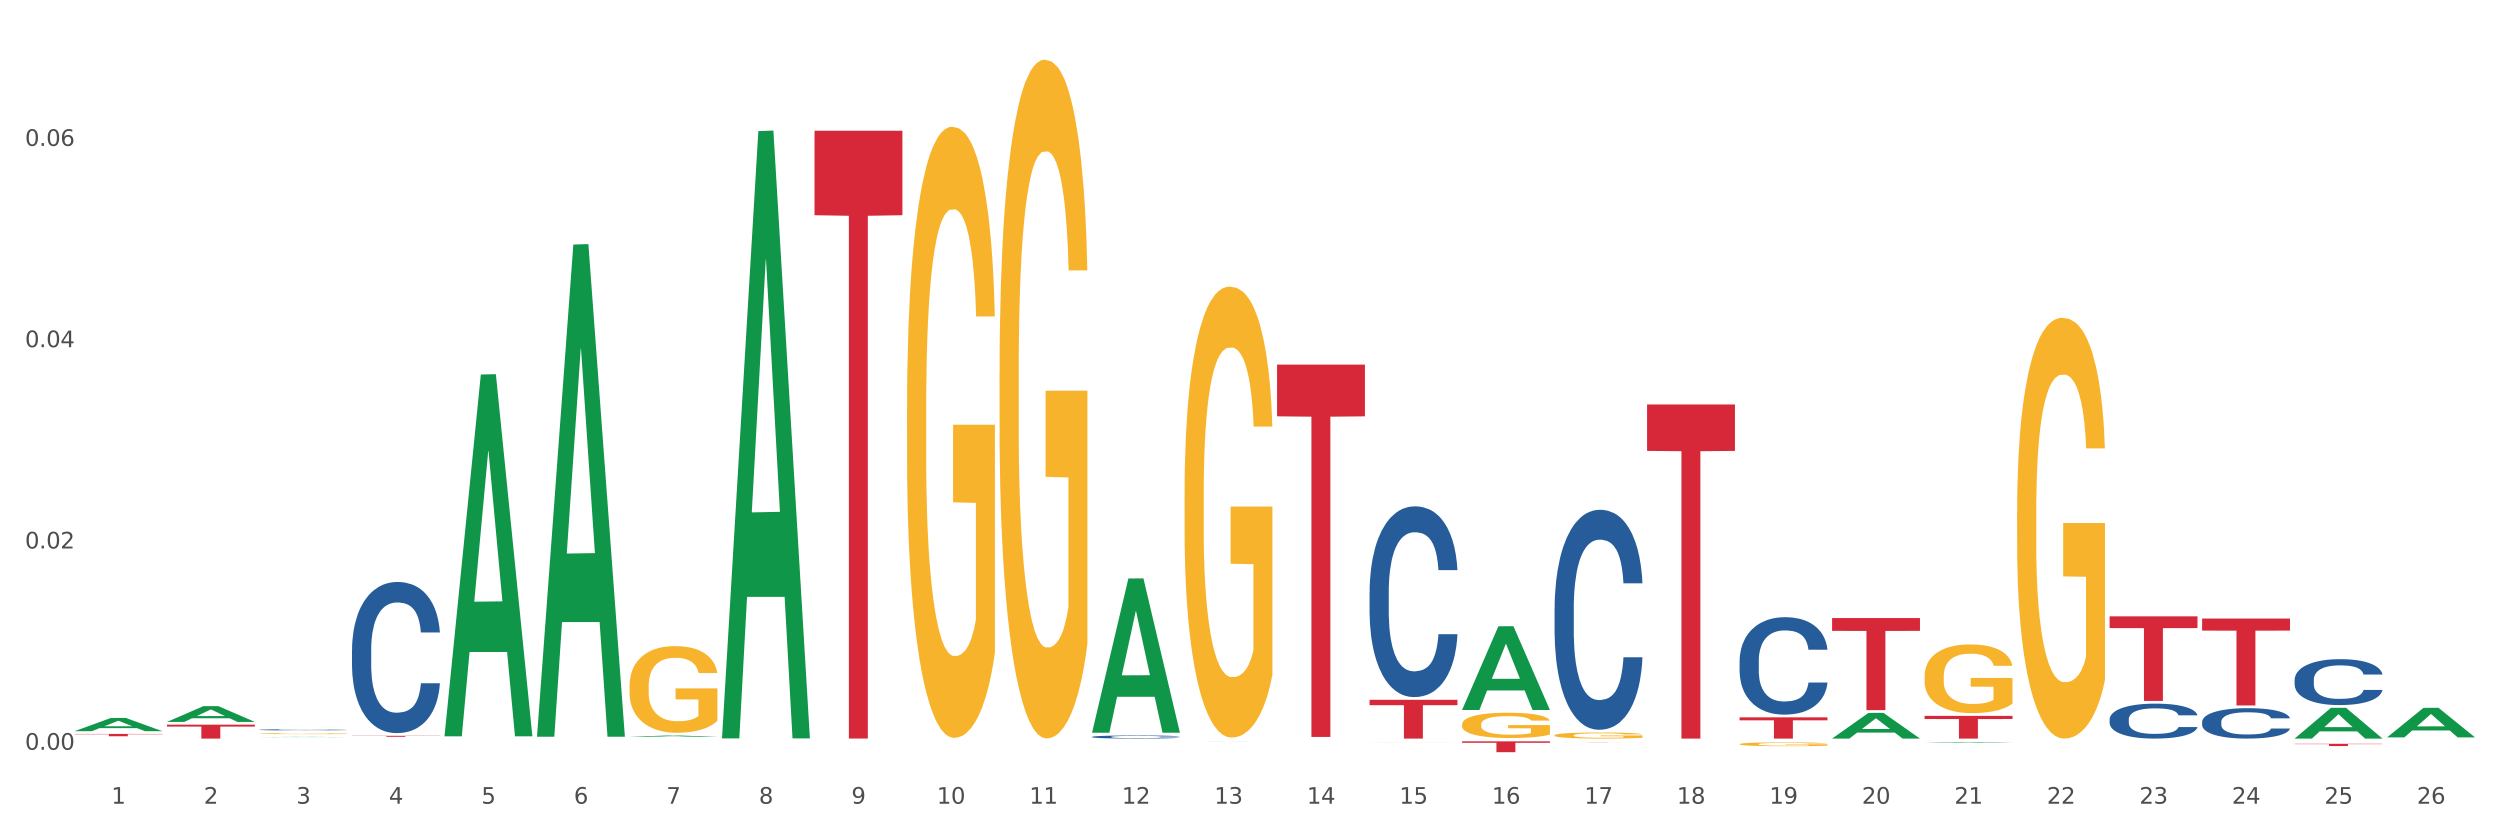 <?xml version="1.0" encoding="utf-8" standalone="no"?>
<!DOCTYPE svg PUBLIC "-//W3C//DTD SVG 1.1//EN"
  "http://www.w3.org/Graphics/SVG/1.1/DTD/svg11.dtd">
<svg xmlns:xlink="http://www.w3.org/1999/xlink" width="1080pt" height="360pt" viewBox="0 0 1080 360" xmlns="http://www.w3.org/2000/svg" version="1.1">
 <rect x="0" y="0" width="1080" height="360" fill="#333333" stroke="none"/>
 <defs>
  <style type="text/css">*{stroke-linejoin: round; stroke-linecap: butt}</style>
 </defs>
 <g id="figure_1">
  <g id="patch_1">
   <path d="M 0 360 
L 1080 360 
L 1080 0 
L 0 0 
z
" style="fill: #ffffff; stroke: #ffffff; stroke-linejoin: miter"/>
  </g>
  <g id="axes_1">
   <g id="matplotlib.axis_1">
    <g id="xtick_1">
     <g id="text_1">
      <!-- 1 -->
      <g style="fill: #4d4d4d" transform="translate(48.103 347.204) scale(0.096 -0.096)">
       <defs>
        <path id="DejaVuSans-31" d="M 794 531 
L 1825 531 
L 1825 4091 
L 703 3866 
L 703 4441 
L 1819 4666 
L 2450 4666 
L 2450 531 
L 3481 531 
L 3481 0 
L 794 0 
L 794 531 
z
" transform="scale(0.016)"/>
       </defs>
       <use xlink:href="#DejaVuSans-31"/>
      </g>
     </g>
    </g>
    <g id="xtick_2">
     <g id="text_2">
      <!-- 2 -->
      <g style="fill: #4d4d4d" transform="translate(88.066 347.204) scale(0.096 -0.096)">
       <defs>
        <path id="DejaVuSans-32" d="M 1228 531 
L 3431 531 
L 3431 0 
L 469 0 
L 469 531 
Q 828 903 1448 1529 
Q 2069 2156 2228 2338 
Q 2531 2678 2651 2914 
Q 2772 3150 2772 3378 
Q 2772 3750 2511 3984 
Q 2250 4219 1831 4219 
Q 1534 4219 1204 4116 
Q 875 4013 500 3803 
L 500 4441 
Q 881 4594 1212 4672 
Q 1544 4750 1819 4750 
Q 2544 4750 2975 4387 
Q 3406 4025 3406 3419 
Q 3406 3131 3298 2873 
Q 3191 2616 2906 2266 
Q 2828 2175 2409 1742 
Q 1991 1309 1228 531 
z
" transform="scale(0.016)"/>
       </defs>
       <use xlink:href="#DejaVuSans-32"/>
      </g>
     </g>
    </g>
    <g id="xtick_3">
     <g id="text_3">
      <!-- 3 -->
      <g style="fill: #4d4d4d" transform="translate(128.028 347.204) scale(0.096 -0.096)">
       <defs>
        <path id="DejaVuSans-33" d="M 2597 2516 
Q 3050 2419 3304 2112 
Q 3559 1806 3559 1356 
Q 3559 666 3084 287 
Q 2609 -91 1734 -91 
Q 1441 -91 1130 -33 
Q 819 25 488 141 
L 488 750 
Q 750 597 1062 519 
Q 1375 441 1716 441 
Q 2309 441 2620 675 
Q 2931 909 2931 1356 
Q 2931 1769 2642 2001 
Q 2353 2234 1838 2234 
L 1294 2234 
L 1294 2753 
L 1863 2753 
Q 2328 2753 2575 2939 
Q 2822 3125 2822 3475 
Q 2822 3834 2567 4026 
Q 2313 4219 1838 4219 
Q 1578 4219 1281 4162 
Q 984 4106 628 3988 
L 628 4550 
Q 988 4650 1302 4700 
Q 1616 4750 1894 4750 
Q 2613 4750 3031 4423 
Q 3450 4097 3450 3541 
Q 3450 3153 3228 2886 
Q 3006 2619 2597 2516 
z
" transform="scale(0.016)"/>
       </defs>
       <use xlink:href="#DejaVuSans-33"/>
      </g>
     </g>
    </g>
    <g id="xtick_4">
     <g id="text_4">
      <!-- 4 -->
      <g style="fill: #4d4d4d" transform="translate(167.99 347.204) scale(0.096 -0.096)">
       <defs>
        <path id="DejaVuSans-34" d="M 2419 4116 
L 825 1625 
L 2419 1625 
L 2419 4116 
z
M 2253 4666 
L 3047 4666 
L 3047 1625 
L 3713 1625 
L 3713 1100 
L 3047 1100 
L 3047 0 
L 2419 0 
L 2419 1100 
L 313 1100 
L 313 1709 
L 2253 4666 
z
" transform="scale(0.016)"/>
       </defs>
       <use xlink:href="#DejaVuSans-34"/>
      </g>
     </g>
    </g>
    <g id="xtick_5">
     <g id="text_5">
      <!-- 5 -->
      <g style="fill: #4d4d4d" transform="translate(207.953 347.204) scale(0.096 -0.096)">
       <defs>
        <path id="DejaVuSans-35" d="M 691 4666 
L 3169 4666 
L 3169 4134 
L 1269 4134 
L 1269 2991 
Q 1406 3038 1543 3061 
Q 1681 3084 1819 3084 
Q 2600 3084 3056 2656 
Q 3513 2228 3513 1497 
Q 3513 744 3044 326 
Q 2575 -91 1722 -91 
Q 1428 -91 1123 -41 
Q 819 9 494 109 
L 494 744 
Q 775 591 1075 516 
Q 1375 441 1709 441 
Q 2250 441 2565 725 
Q 2881 1009 2881 1497 
Q 2881 1984 2565 2268 
Q 2250 2553 1709 2553 
Q 1456 2553 1204 2497 
Q 953 2441 691 2322 
L 691 4666 
z
" transform="scale(0.016)"/>
       </defs>
       <use xlink:href="#DejaVuSans-35"/>
      </g>
     </g>
    </g>
    <g id="xtick_6">
     <g id="text_6">
      <!-- 6 -->
      <g style="fill: #4d4d4d" transform="translate(247.915 347.204) scale(0.096 -0.096)">
       <defs>
        <path id="DejaVuSans-36" d="M 2113 2584 
Q 1688 2584 1439 2293 
Q 1191 2003 1191 1497 
Q 1191 994 1439 701 
Q 1688 409 2113 409 
Q 2538 409 2786 701 
Q 3034 994 3034 1497 
Q 3034 2003 2786 2293 
Q 2538 2584 2113 2584 
z
M 3366 4563 
L 3366 3988 
Q 3128 4100 2886 4159 
Q 2644 4219 2406 4219 
Q 1781 4219 1451 3797 
Q 1122 3375 1075 2522 
Q 1259 2794 1537 2939 
Q 1816 3084 2150 3084 
Q 2853 3084 3261 2657 
Q 3669 2231 3669 1497 
Q 3669 778 3244 343 
Q 2819 -91 2113 -91 
Q 1303 -91 875 529 
Q 447 1150 447 2328 
Q 447 3434 972 4092 
Q 1497 4750 2381 4750 
Q 2619 4750 2861 4703 
Q 3103 4656 3366 4563 
z
" transform="scale(0.016)"/>
       </defs>
       <use xlink:href="#DejaVuSans-36"/>
      </g>
     </g>
    </g>
    <g id="xtick_7">
     <g id="text_7">
      <!-- 7 -->
      <g style="fill: #4d4d4d" transform="translate(287.878 347.204) scale(0.096 -0.096)">
       <defs>
        <path id="DejaVuSans-37" d="M 525 4666 
L 3525 4666 
L 3525 4397 
L 1831 0 
L 1172 0 
L 2766 4134 
L 525 4134 
L 525 4666 
z
" transform="scale(0.016)"/>
       </defs>
       <use xlink:href="#DejaVuSans-37"/>
      </g>
     </g>
    </g>
    <g id="xtick_8">
     <g id="text_8">
      <!-- 8 -->
      <g style="fill: #4d4d4d" transform="translate(327.84 347.204) scale(0.096 -0.096)">
       <defs>
        <path id="DejaVuSans-38" d="M 2034 2216 
Q 1584 2216 1326 1975 
Q 1069 1734 1069 1313 
Q 1069 891 1326 650 
Q 1584 409 2034 409 
Q 2484 409 2743 651 
Q 3003 894 3003 1313 
Q 3003 1734 2745 1975 
Q 2488 2216 2034 2216 
z
M 1403 2484 
Q 997 2584 770 2862 
Q 544 3141 544 3541 
Q 544 4100 942 4425 
Q 1341 4750 2034 4750 
Q 2731 4750 3128 4425 
Q 3525 4100 3525 3541 
Q 3525 3141 3298 2862 
Q 3072 2584 2669 2484 
Q 3125 2378 3379 2068 
Q 3634 1759 3634 1313 
Q 3634 634 3220 271 
Q 2806 -91 2034 -91 
Q 1263 -91 848 271 
Q 434 634 434 1313 
Q 434 1759 690 2068 
Q 947 2378 1403 2484 
z
M 1172 3481 
Q 1172 3119 1398 2916 
Q 1625 2713 2034 2713 
Q 2441 2713 2670 2916 
Q 2900 3119 2900 3481 
Q 2900 3844 2670 4047 
Q 2441 4250 2034 4250 
Q 1625 4250 1398 4047 
Q 1172 3844 1172 3481 
z
" transform="scale(0.016)"/>
       </defs>
       <use xlink:href="#DejaVuSans-38"/>
      </g>
     </g>
    </g>
    <g id="xtick_9">
     <g id="text_9">
      <!-- 9 -->
      <g style="fill: #4d4d4d" transform="translate(367.803 347.204) scale(0.096 -0.096)">
       <defs>
        <path id="DejaVuSans-39" d="M 703 97 
L 703 672 
Q 941 559 1184 500 
Q 1428 441 1663 441 
Q 2288 441 2617 861 
Q 2947 1281 2994 2138 
Q 2813 1869 2534 1725 
Q 2256 1581 1919 1581 
Q 1219 1581 811 2004 
Q 403 2428 403 3163 
Q 403 3881 828 4315 
Q 1253 4750 1959 4750 
Q 2769 4750 3195 4129 
Q 3622 3509 3622 2328 
Q 3622 1225 3098 567 
Q 2575 -91 1691 -91 
Q 1453 -91 1209 -44 
Q 966 3 703 97 
z
M 1959 2075 
Q 2384 2075 2632 2365 
Q 2881 2656 2881 3163 
Q 2881 3666 2632 3958 
Q 2384 4250 1959 4250 
Q 1534 4250 1286 3958 
Q 1038 3666 1038 3163 
Q 1038 2656 1286 2365 
Q 1534 2075 1959 2075 
z
" transform="scale(0.016)"/>
       </defs>
       <use xlink:href="#DejaVuSans-39"/>
      </g>
     </g>
    </g>
    <g id="xtick_10">
     <g id="text_10">
      <!-- 10 -->
      <g style="fill: #4d4d4d" transform="translate(404.711 347.204) scale(0.096 -0.096)">
       <defs>
        <path id="DejaVuSans-30" d="M 2034 4250 
Q 1547 4250 1301 3770 
Q 1056 3291 1056 2328 
Q 1056 1369 1301 889 
Q 1547 409 2034 409 
Q 2525 409 2770 889 
Q 3016 1369 3016 2328 
Q 3016 3291 2770 3770 
Q 2525 4250 2034 4250 
z
M 2034 4750 
Q 2819 4750 3233 4129 
Q 3647 3509 3647 2328 
Q 3647 1150 3233 529 
Q 2819 -91 2034 -91 
Q 1250 -91 836 529 
Q 422 1150 422 2328 
Q 422 3509 836 4129 
Q 1250 4750 2034 4750 
z
" transform="scale(0.016)"/>
       </defs>
       <use xlink:href="#DejaVuSans-31"/>
       <use xlink:href="#DejaVuSans-30" transform="translate(63.623 0)"/>
      </g>
     </g>
    </g>
    <g id="xtick_11">
     <g id="text_11">
      <!-- 11 -->
      <g style="fill: #4d4d4d" transform="translate(444.673 347.204) scale(0.096 -0.096)">
       <use xlink:href="#DejaVuSans-31"/>
       <use xlink:href="#DejaVuSans-31" transform="translate(63.623 0)"/>
      </g>
     </g>
    </g>
    <g id="xtick_12">
     <g id="text_12">
      <!-- 12 -->
      <g style="fill: #4d4d4d" transform="translate(484.636 347.204) scale(0.096 -0.096)">
       <use xlink:href="#DejaVuSans-31"/>
       <use xlink:href="#DejaVuSans-32" transform="translate(63.623 0)"/>
      </g>
     </g>
    </g>
    <g id="xtick_13">
     <g id="text_13">
      <!-- 13 -->
      <g style="fill: #4d4d4d" transform="translate(524.598 347.204) scale(0.096 -0.096)">
       <use xlink:href="#DejaVuSans-31"/>
       <use xlink:href="#DejaVuSans-33" transform="translate(63.623 0)"/>
      </g>
     </g>
    </g>
    <g id="xtick_14">
     <g id="text_14">
      <!-- 14 -->
      <g style="fill: #4d4d4d" transform="translate(564.561 347.204) scale(0.096 -0.096)">
       <use xlink:href="#DejaVuSans-31"/>
       <use xlink:href="#DejaVuSans-34" transform="translate(63.623 0)"/>
      </g>
     </g>
    </g>
    <g id="xtick_15">
     <g id="text_15">
      <!-- 15 -->
      <g style="fill: #4d4d4d" transform="translate(604.523 347.204) scale(0.096 -0.096)">
       <use xlink:href="#DejaVuSans-31"/>
       <use xlink:href="#DejaVuSans-35" transform="translate(63.623 0)"/>
      </g>
     </g>
    </g>
    <g id="xtick_16">
     <g id="text_16">
      <!-- 16 -->
      <g style="fill: #4d4d4d" transform="translate(644.486 347.204) scale(0.096 -0.096)">
       <use xlink:href="#DejaVuSans-31"/>
       <use xlink:href="#DejaVuSans-36" transform="translate(63.623 0)"/>
      </g>
     </g>
    </g>
    <g id="xtick_17">
     <g id="text_17">
      <!-- 17 -->
      <g style="fill: #4d4d4d" transform="translate(684.448 347.204) scale(0.096 -0.096)">
       <use xlink:href="#DejaVuSans-31"/>
       <use xlink:href="#DejaVuSans-37" transform="translate(63.623 0)"/>
      </g>
     </g>
    </g>
    <g id="xtick_18">
     <g id="text_18">
      <!-- 18 -->
      <g style="fill: #4d4d4d" transform="translate(724.41 347.204) scale(0.096 -0.096)">
       <use xlink:href="#DejaVuSans-31"/>
       <use xlink:href="#DejaVuSans-38" transform="translate(63.623 0)"/>
      </g>
     </g>
    </g>
    <g id="xtick_19">
     <g id="text_19">
      <!-- 19 -->
      <g style="fill: #4d4d4d" transform="translate(764.373 347.204) scale(0.096 -0.096)">
       <use xlink:href="#DejaVuSans-31"/>
       <use xlink:href="#DejaVuSans-39" transform="translate(63.623 0)"/>
      </g>
     </g>
    </g>
    <g id="xtick_20">
     <g id="text_20">
      <!-- 20 -->
      <g style="fill: #4d4d4d" transform="translate(804.335 347.204) scale(0.096 -0.096)">
       <use xlink:href="#DejaVuSans-32"/>
       <use xlink:href="#DejaVuSans-30" transform="translate(63.623 0)"/>
      </g>
     </g>
    </g>
    <g id="xtick_21">
     <g id="text_21">
      <!-- 21 -->
      <g style="fill: #4d4d4d" transform="translate(844.298 347.204) scale(0.096 -0.096)">
       <use xlink:href="#DejaVuSans-32"/>
       <use xlink:href="#DejaVuSans-31" transform="translate(63.623 0)"/>
      </g>
     </g>
    </g>
    <g id="xtick_22">
     <g id="text_22">
      <!-- 22 -->
      <g style="fill: #4d4d4d" transform="translate(884.26 347.204) scale(0.096 -0.096)">
       <use xlink:href="#DejaVuSans-32"/>
       <use xlink:href="#DejaVuSans-32" transform="translate(63.623 0)"/>
      </g>
     </g>
    </g>
    <g id="xtick_23">
     <g id="text_23">
      <!-- 23 -->
      <g style="fill: #4d4d4d" transform="translate(924.223 347.204) scale(0.096 -0.096)">
       <use xlink:href="#DejaVuSans-32"/>
       <use xlink:href="#DejaVuSans-33" transform="translate(63.623 0)"/>
      </g>
     </g>
    </g>
    <g id="xtick_24">
     <g id="text_24">
      <!-- 24 -->
      <g style="fill: #4d4d4d" transform="translate(964.185 347.204) scale(0.096 -0.096)">
       <use xlink:href="#DejaVuSans-32"/>
       <use xlink:href="#DejaVuSans-34" transform="translate(63.623 0)"/>
      </g>
     </g>
    </g>
    <g id="xtick_25">
     <g id="text_25">
      <!-- 25 -->
      <g style="fill: #4d4d4d" transform="translate(1004.147 347.204) scale(0.096 -0.096)">
       <use xlink:href="#DejaVuSans-32"/>
       <use xlink:href="#DejaVuSans-35" transform="translate(63.623 0)"/>
      </g>
     </g>
    </g>
    <g id="xtick_26">
     <g id="text_26">
      <!-- 26 -->
      <g style="fill: #4d4d4d" transform="translate(1044.11 347.204) scale(0.096 -0.096)">
       <use xlink:href="#DejaVuSans-32"/>
       <use xlink:href="#DejaVuSans-36" transform="translate(63.623 0)"/>
      </g>
     </g>
    </g>
    <g id="xtick_27"/>
    <g id="xtick_28"/>
    <g id="xtick_29"/>
    <g id="xtick_30"/>
    <g id="xtick_31"/>
    <g id="xtick_32"/>
    <g id="xtick_33"/>
    <g id="xtick_34"/>
    <g id="xtick_35"/>
    <g id="xtick_36"/>
    <g id="xtick_37"/>
    <g id="xtick_38"/>
    <g id="xtick_39"/>
    <g id="xtick_40"/>
    <g id="xtick_41"/>
    <g id="xtick_42"/>
    <g id="xtick_43"/>
    <g id="xtick_44"/>
    <g id="xtick_45"/>
    <g id="xtick_46"/>
    <g id="xtick_47"/>
    <g id="xtick_48"/>
    <g id="xtick_49"/>
    <g id="xtick_50"/>
    <g id="xtick_51"/>
   </g>
   <g id="matplotlib.axis_2">
    <g id="ytick_1">
     <g id="text_27">
      <!-- 0.00 -->
      <g style="fill: #4d4d4d" transform="translate(10.8 323.89) scale(0.096 -0.096)">
       <defs>
        <path id="DejaVuSans-2e" d="M 684 794 
L 1344 794 
L 1344 0 
L 684 0 
L 684 794 
z
" transform="scale(0.016)"/>
       </defs>
       <use xlink:href="#DejaVuSans-30"/>
       <use xlink:href="#DejaVuSans-2e" transform="translate(63.623 0)"/>
       <use xlink:href="#DejaVuSans-30" transform="translate(95.41 0)"/>
       <use xlink:href="#DejaVuSans-30" transform="translate(159.033 0)"/>
      </g>
     </g>
    </g>
    <g id="ytick_2">
     <g id="text_28">
      <!-- 0.02 -->
      <g style="fill: #4d4d4d" transform="translate(10.8 236.936) scale(0.096 -0.096)">
       <use xlink:href="#DejaVuSans-30"/>
       <use xlink:href="#DejaVuSans-2e" transform="translate(63.623 0)"/>
       <use xlink:href="#DejaVuSans-30" transform="translate(95.41 0)"/>
       <use xlink:href="#DejaVuSans-32" transform="translate(159.033 0)"/>
      </g>
     </g>
    </g>
    <g id="ytick_3">
     <g id="text_29">
      <!-- 0.04 -->
      <g style="fill: #4d4d4d" transform="translate(10.8 149.981) scale(0.096 -0.096)">
       <use xlink:href="#DejaVuSans-30"/>
       <use xlink:href="#DejaVuSans-2e" transform="translate(63.623 0)"/>
       <use xlink:href="#DejaVuSans-30" transform="translate(95.41 0)"/>
       <use xlink:href="#DejaVuSans-34" transform="translate(159.033 0)"/>
      </g>
     </g>
    </g>
    <g id="ytick_4">
     <g id="text_30">
      <!-- 0.06 -->
      <g style="fill: #4d4d4d" transform="translate(10.8 63.026) scale(0.096 -0.096)">
       <use xlink:href="#DejaVuSans-30"/>
       <use xlink:href="#DejaVuSans-2e" transform="translate(63.623 0)"/>
       <use xlink:href="#DejaVuSans-30" transform="translate(95.41 0)"/>
       <use xlink:href="#DejaVuSans-36" transform="translate(159.033 0)"/>
      </g>
     </g>
    </g>
    <g id="ytick_5"/>
    <g id="ytick_6"/>
    <g id="ytick_7"/>
    <g id="ytick_8"/>
   </g>
   <g id="PolyCollection_1">
    <path d="M 32.175 315.874 
L 32.214 315.869 
L 47.87 310.164 
L 54.367 310.158 
L 70.139 315.885 
L 62.625 315.885 
L 59.22 314.552 
L 43.055 314.552 
L 42.938 314.573 
L 39.65 315.885 
L 32.175 315.885 
L 32.175 315.874 
L 45.091 313.756 
L 57.184 313.75 
L 51.196 311.379 
L 51.118 311.368 
L 51.04 311.384 
L 45.052 313.75 
L 45.091 313.756 
L 32.175 315.874 
z
" clip-path="url(#pdca3ad1ece)" style="fill: #109648"/>
    <path d="M 72.137 311.859 
L 72.177 311.853 
L 87.832 305.057 
L 94.329 305.051 
L 110.102 311.872 
L 102.587 311.872 
L 99.182 310.284 
L 83.018 310.284 
L 82.901 310.309 
L 79.613 311.872 
L 72.137 311.872 
L 72.137 311.859 
L 85.053 309.336 
L 97.147 309.329 
L 91.159 306.505 
L 91.08 306.492 
L 91.002 306.511 
L 85.014 309.329 
L 85.053 309.336 
L 72.137 311.859 
z
" clip-path="url(#pdca3ad1ece)" style="fill: #109648"/>
    <path d="M 112.1 318.432 
L 112.139 318.432 
L 127.794 318.331 
L 134.291 318.33 
L 150.064 318.433 
L 142.55 318.433 
L 139.145 318.409 
L 122.98 318.409 
L 122.863 318.409 
L 119.575 318.433 
L 112.1 318.433 
L 112.1 318.432 
L 125.016 318.395 
L 137.109 318.395 
L 131.121 318.352 
L 131.043 318.352 
L 130.965 318.352 
L 124.976 318.395 
L 125.016 318.395 
L 112.1 318.432 
z
" clip-path="url(#pdca3ad1ece)" style="fill: #109648"/>
    <path d="M 192.025 317.814 
L 192.064 317.667 
L 207.719 161.786 
L 214.216 161.639 
L 229.989 318.108 
L 222.474 318.108 
L 219.069 281.672 
L 202.905 281.672 
L 202.788 282.26 
L 199.5 318.108 
L 192.025 318.108 
L 192.025 317.814 
L 204.94 259.928 
L 217.034 259.781 
L 211.046 194.99 
L 210.968 194.696 
L 210.889 195.137 
L 204.901 259.781 
L 204.94 259.928 
L 192.025 317.814 
z
" clip-path="url(#pdca3ad1ece)" style="fill: #109648"/>
    <path d="M 231.987 317.883 
L 232.026 317.683 
L 247.682 105.641 
L 254.179 105.441 
L 269.951 318.283 
L 262.437 318.283 
L 259.032 268.72 
L 242.868 268.72 
L 242.75 269.519 
L 239.463 318.283 
L 231.987 318.283 
L 231.987 317.883 
L 244.903 239.142 
L 256.997 238.942 
L 251.008 150.808 
L 250.93 150.408 
L 250.852 151.007 
L 244.864 238.942 
L 244.903 239.142 
L 231.987 317.883 
z
" clip-path="url(#pdca3ad1ece)" style="fill: #109648"/>
    <path d="M 271.95 318.341 
L 271.989 318.341 
L 287.644 317.748 
L 294.141 317.747 
L 309.914 318.342 
L 302.399 318.342 
L 298.994 318.204 
L 282.83 318.204 
L 282.713 318.206 
L 279.425 318.342 
L 271.95 318.342 
L 271.95 318.341 
L 284.865 318.121 
L 296.959 318.12 
L 290.971 317.874 
L 290.893 317.873 
L 290.814 317.875 
L 284.826 318.12 
L 284.865 318.121 
L 271.95 318.341 
z
" clip-path="url(#pdca3ad1ece)" style="fill: #109648"/>
    <path d="M 311.912 318.498 
L 311.951 318.252 
L 327.607 56.646 
L 334.104 56.4 
L 349.876 318.991 
L 342.362 318.991 
L 338.957 257.843 
L 322.792 257.843 
L 322.675 258.829 
L 319.387 318.991 
L 311.912 318.991 
L 311.912 318.498 
L 324.828 221.352 
L 336.921 221.105 
L 330.933 112.37 
L 330.855 111.877 
L 330.777 112.616 
L 324.789 221.105 
L 324.828 221.352 
L 311.912 318.498 
z
" clip-path="url(#pdca3ad1ece)" style="fill: #109648"/>
    <path d="M 511.724 320.525 
L 511.763 320.525 
L 527.419 320.488 
L 533.916 320.488 
L 549.688 320.525 
L 542.174 320.525 
L 538.769 320.517 
L 522.605 320.517 
L 522.487 320.517 
L 519.2 320.525 
L 511.724 320.525 
L 511.724 320.525 
L 524.64 320.512 
L 536.734 320.512 
L 530.745 320.496 
L 530.667 320.496 
L 530.589 320.496 
L 524.601 320.512 
L 524.64 320.512 
L 511.724 320.525 
z
" clip-path="url(#pdca3ad1ece)" style="fill: #109648"/>
    <path d="M 471.762 316.422 
L 471.801 316.36 
L 487.456 249.912 
L 493.953 249.849 
L 509.726 316.548 
L 502.211 316.548 
L 498.806 301.016 
L 482.642 301.016 
L 482.525 301.266 
L 479.237 316.548 
L 471.762 316.548 
L 471.762 316.422 
L 484.677 291.747 
L 496.771 291.684 
L 490.783 264.066 
L 490.705 263.94 
L 490.626 264.128 
L 484.638 291.684 
L 484.677 291.747 
L 471.762 316.422 
z
" clip-path="url(#pdca3ad1ece)" style="fill: #109648"/>
    <path d="M 631.611 306.656 
L 631.651 306.622 
L 647.306 270.546 
L 653.803 270.512 
L 669.576 306.724 
L 662.061 306.724 
L 658.656 298.292 
L 642.492 298.292 
L 642.374 298.428 
L 639.087 306.724 
L 631.611 306.724 
L 631.611 306.656 
L 644.527 293.259 
L 656.621 293.225 
L 650.633 278.23 
L 650.554 278.162 
L 650.476 278.264 
L 644.488 293.225 
L 644.527 293.259 
L 631.611 306.656 
z
" clip-path="url(#pdca3ad1ece)" style="fill: #109648"/>
    <path d="M 831.424 320.913 
L 831.463 320.913 
L 847.118 320.574 
L 853.615 320.574 
L 869.388 320.914 
L 861.873 320.914 
L 858.468 320.835 
L 842.304 320.835 
L 842.187 320.836 
L 838.899 320.914 
L 831.424 320.914 
L 831.424 320.913 
L 844.339 320.788 
L 856.433 320.787 
L 850.445 320.647 
L 850.367 320.646 
L 850.288 320.647 
L 844.3 320.787 
L 844.339 320.788 
L 831.424 320.913 
z
" clip-path="url(#pdca3ad1ece)" style="fill: #109648"/>
    <path d="M 791.461 319.044 
L 791.5 319.034 
L 807.156 307.976 
L 813.653 307.966 
L 829.425 319.065 
L 821.911 319.065 
L 818.506 316.481 
L 802.342 316.481 
L 802.224 316.522 
L 798.937 319.065 
L 791.461 319.065 
L 791.461 319.044 
L 804.377 314.938 
L 816.471 314.928 
L 810.482 310.331 
L 810.404 310.311 
L 810.326 310.342 
L 804.338 314.928 
L 804.377 314.938 
L 791.461 319.044 
z
" clip-path="url(#pdca3ad1ece)" style="fill: #109648"/>
    <path d="M 991.273 319.04 
L 991.312 319.028 
L 1006.968 305.784 
L 1013.465 305.771 
L 1029.238 319.065 
L 1021.723 319.065 
L 1018.318 315.97 
L 1002.154 315.97 
L 1002.036 316.019 
L 998.749 319.065 
L 991.273 319.065 
L 991.273 319.04 
L 1004.189 314.122 
L 1016.283 314.11 
L 1010.295 308.605 
L 1010.216 308.58 
L 1010.138 308.617 
L 1004.15 314.11 
L 1004.189 314.122 
L 991.273 319.04 
z
" clip-path="url(#pdca3ad1ece)" style="fill: #109648"/>
    <path d="M 631.611 320.243 
L 669.576 320.243 
L 669.576 320.897 
L 654.642 320.902 
L 654.642 324.95 
L 646.455 324.95 
L 646.455 320.902 
L 631.611 320.897 
L 631.611 320.248 
L 631.611 320.243 
z
" clip-path="url(#pdca3ad1ece)" style="fill: #d62839"/>
    <path d="M 591.649 320.794 
L 591.694 320.794 
L 591.694 320.793 
L 591.783 320.791 
L 592.232 320.787 
L 592.904 320.784 
L 593.397 320.783 
L 593.89 320.781 
L 594.473 320.78 
L 595.19 320.779 
L 596.49 320.777 
L 597.297 320.776 
L 598.283 320.774 
L 600.076 320.773 
L 601.375 320.772 
L 602.72 320.771 
L 604.916 320.77 
L 606.351 320.77 
L 607.875 320.77 
L 609.712 320.769 
L 611.102 320.769 
L 614.15 320.769 
L 616.749 320.77 
L 618.004 320.77 
L 619.618 320.771 
L 620.47 320.771 
L 621.859 320.772 
L 623.293 320.773 
L 624.279 320.774 
L 625.759 320.776 
L 626.879 320.777 
L 627.91 320.779 
L 628.448 320.781 
L 628.851 320.782 
L 629.21 320.784 
L 629.568 320.786 
L 621.5 320.786 
L 621.187 320.784 
L 620.694 320.783 
L 619.977 320.781 
L 619.349 320.78 
L 618.273 320.779 
L 617.287 320.778 
L 616.256 320.778 
L 615.001 320.777 
L 614.015 320.777 
L 612.626 320.777 
L 609.892 320.777 
L 608.054 320.777 
L 606.799 320.778 
L 605.992 320.778 
L 605.275 320.779 
L 604.468 320.779 
L 603.527 320.78 
L 602.855 320.781 
L 602.182 320.782 
L 601.644 320.784 
L 601.151 320.785 
L 600.748 320.787 
L 600.434 320.788 
L 600.165 320.79 
L 599.941 320.793 
L 599.941 320.8 
L 600.031 320.801 
L 600.255 320.803 
L 600.524 320.805 
L 600.972 320.807 
L 601.375 320.808 
L 602.137 320.81 
L 602.989 320.811 
L 603.661 320.812 
L 604.334 320.813 
L 605.499 320.814 
L 606.799 320.815 
L 607.919 320.816 
L 609.443 320.816 
L 610.474 320.816 
L 611.371 320.816 
L 613.567 320.816 
L 615.136 320.816 
L 616.884 320.816 
L 618.228 320.815 
L 619.349 320.815 
L 620.604 320.814 
L 621.411 320.813 
L 621.411 320.803 
L 611.55 320.803 
L 611.55 320.796 
L 629.613 320.796 
L 629.613 320.816 
L 628.851 320.817 
L 628 320.818 
L 627.103 320.819 
L 625.759 320.82 
L 624.145 320.821 
L 622.711 320.822 
L 621.187 320.822 
L 619.394 320.823 
L 617.063 320.823 
L 615.629 320.824 
L 613.836 320.824 
L 611.729 320.824 
L 609.892 320.824 
L 608.099 320.823 
L 606.216 320.823 
L 604.378 320.822 
L 602.989 320.822 
L 601.599 320.821 
L 600.12 320.82 
L 598.955 320.819 
L 598.059 320.818 
L 597.072 320.817 
L 595.997 320.815 
L 595.19 320.814 
L 594.473 320.813 
L 593.711 320.811 
L 593.173 320.809 
L 592.635 320.807 
L 592.321 320.806 
L 591.963 320.804 
L 591.694 320.8 
L 591.649 320.794 
z
" clip-path="url(#pdca3ad1ece)" style="fill: #f7b32b"/>
    <path d="M 511.724 213.83 
L 511.769 213.652 
L 511.769 207.246 
L 511.859 201.731 
L 512.307 188.386 
L 512.979 177.355 
L 513.472 171.483 
L 513.965 166.679 
L 514.548 161.875 
L 515.265 156.893 
L 516.565 149.598 
L 517.372 145.861 
L 518.358 141.947 
L 520.151 136.253 
L 521.451 133.051 
L 522.795 130.382 
L 524.991 127.179 
L 526.426 125.756 
L 527.95 124.688 
L 529.787 123.976 
L 531.177 123.798 
L 534.225 124.332 
L 536.825 125.934 
L 538.08 127.179 
L 539.693 129.314 
L 540.545 130.738 
L 541.934 133.584 
L 543.369 137.321 
L 544.355 140.524 
L 545.834 146.573 
L 546.954 152.623 
L 547.985 160.096 
L 548.523 165.256 
L 548.926 170.06 
L 549.285 175.575 
L 549.644 184.294 
L 541.576 184.294 
L 541.262 178.066 
L 540.769 172.195 
L 540.052 166.501 
L 539.424 162.942 
L 538.348 158.494 
L 537.362 155.647 
L 536.331 153.512 
L 535.076 151.733 
L 534.09 150.843 
L 532.701 150.132 
L 529.967 150.31 
L 528.129 151.733 
L 526.874 153.512 
L 526.067 155.114 
L 525.35 156.893 
L 524.543 159.384 
L 523.602 163.12 
L 522.93 166.501 
L 522.257 170.771 
L 521.719 175.042 
L 521.226 180.024 
L 520.823 185.361 
L 520.509 190.877 
L 520.24 197.638 
L 520.016 208.848 
L 520.016 233.224 
L 520.106 238.74 
L 520.33 246.035 
L 520.599 251.55 
L 521.047 258.134 
L 521.451 262.582 
L 522.213 268.987 
L 523.064 274.325 
L 523.736 277.706 
L 524.409 280.553 
L 525.574 284.467 
L 526.874 287.67 
L 527.995 289.627 
L 529.519 291.406 
L 530.549 292.118 
L 531.446 292.474 
L 533.642 292.474 
L 535.211 291.94 
L 536.959 290.695 
L 538.304 289.093 
L 539.424 287.136 
L 540.679 283.933 
L 541.486 280.909 
L 541.486 243.722 
L 531.625 243.544 
L 531.625 218.812 
L 549.688 218.812 
L 549.688 291.406 
L 548.926 295.143 
L 548.075 298.523 
L 547.178 301.548 
L 545.834 305.285 
L 544.22 308.843 
L 542.786 311.334 
L 541.262 313.469 
L 539.469 315.427 
L 537.138 317.206 
L 535.704 317.917 
L 533.911 318.451 
L 531.804 318.629 
L 529.967 318.273 
L 528.174 317.384 
L 526.291 315.782 
L 524.454 313.469 
L 523.064 311.156 
L 521.675 308.309 
L 520.196 304.573 
L 519.03 301.014 
L 518.134 297.812 
L 517.148 293.719 
L 516.072 288.382 
L 515.265 283.577 
L 514.548 278.595 
L 513.786 272.19 
L 513.248 266.674 
L 512.71 259.735 
L 512.396 254.575 
L 512.038 246.568 
L 511.769 235.359 
L 511.724 213.83 
z
" clip-path="url(#pdca3ad1ece)" style="fill: #f7b32b"/>
    <path d="M 951.311 311.834 
L 951.356 311.822 
L 951.356 311.486 
L 951.49 311.03 
L 951.984 310.191 
L 952.612 309.555 
L 953.689 308.812 
L 954.273 308.5 
L 955.035 308.152 
L 956.606 307.589 
L 958.401 307.109 
L 959.658 306.845 
L 960.6 306.677 
L 962.709 306.377 
L 963.921 306.245 
L 965.177 306.138 
L 966.254 306.066 
L 968.049 305.982 
L 969.485 305.946 
L 971.146 305.934 
L 972.537 305.946 
L 974.377 305.994 
L 977.069 306.138 
L 978.101 306.221 
L 979.492 306.365 
L 980.928 306.557 
L 982.095 306.749 
L 983.441 307.025 
L 984.833 307.385 
L 986.179 307.84 
L 987.121 308.26 
L 987.884 308.704 
L 988.557 309.244 
L 989.051 309.831 
L 989.275 310.323 
L 981.063 310.323 
L 980.839 309.879 
L 980.39 309.399 
L 979.941 309.076 
L 979.448 308.812 
L 978.685 308.512 
L 978.012 308.32 
L 976.89 308.092 
L 975.857 307.948 
L 975.005 307.864 
L 973.973 307.792 
L 971.774 307.721 
L 970.203 307.721 
L 969.216 307.745 
L 968.004 307.804 
L 966.972 307.888 
L 965.761 308.032 
L 964.818 308.188 
L 963.876 308.392 
L 963.337 308.536 
L 962.53 308.8 
L 961.991 309.016 
L 961.273 309.387 
L 960.869 309.651 
L 960.151 310.335 
L 959.837 310.839 
L 959.702 311.186 
L 959.613 311.57 
L 959.613 313.441 
L 959.882 314.28 
L 960.106 314.64 
L 960.465 315.048 
L 961.138 315.576 
L 962.126 316.091 
L 963.158 316.463 
L 964.01 316.691 
L 964.818 316.859 
L 965.626 316.991 
L 966.613 317.111 
L 967.421 317.182 
L 968.633 317.254 
L 970.069 317.29 
L 971.19 317.29 
L 973.479 317.23 
L 974.511 317.171 
L 975.498 317.087 
L 976.576 316.955 
L 977.428 316.811 
L 977.922 316.703 
L 978.73 316.475 
L 979.358 316.235 
L 979.896 315.959 
L 980.255 315.719 
L 980.659 315.36 
L 980.973 314.952 
L 981.063 314.736 
L 989.275 314.736 
L 989.096 315.168 
L 988.782 315.588 
L 988.153 316.151 
L 987.66 316.475 
L 986.897 316.871 
L 986.089 317.206 
L 984.967 317.578 
L 983.935 317.854 
L 982.858 318.094 
L 981.691 318.31 
L 979.582 318.61 
L 978.819 318.694 
L 977.204 318.837 
L 975.947 318.921 
L 974.107 319.005 
L 972.223 319.053 
L 970.248 319.065 
L 968.498 319.041 
L 966.568 318.969 
L 965.357 318.897 
L 964.01 318.789 
L 962.44 318.622 
L 960.959 318.418 
L 959.568 318.178 
L 958.266 317.902 
L 957.055 317.59 
L 955.484 317.075 
L 954.317 316.571 
L 953.465 316.103 
L 952.881 315.707 
L 952.298 315.204 
L 951.984 314.856 
L 951.49 314.017 
L 951.311 313.237 
L 951.311 311.834 
z
" clip-path="url(#pdca3ad1ece)" style="fill: #255c99"/>
    <path d="M 991.273 293.67 
L 991.318 293.652 
L 991.318 293.144 
L 991.453 292.456 
L 991.946 291.188 
L 992.575 290.228 
L 993.652 289.105 
L 994.235 288.634 
L 994.998 288.108 
L 996.569 287.257 
L 998.364 286.532 
L 999.62 286.134 
L 1000.562 285.88 
L 1002.672 285.427 
L 1003.883 285.228 
L 1005.14 285.065 
L 1006.217 284.956 
L 1008.012 284.83 
L 1009.448 284.775 
L 1011.108 284.757 
L 1012.499 284.775 
L 1014.339 284.848 
L 1017.032 285.065 
L 1018.064 285.192 
L 1019.455 285.409 
L 1020.891 285.699 
L 1022.058 285.989 
L 1023.404 286.406 
L 1024.795 286.949 
L 1026.141 287.637 
L 1027.084 288.272 
L 1027.846 288.942 
L 1028.52 289.757 
L 1029.013 290.645 
L 1029.238 291.387 
L 1021.025 291.387 
L 1020.801 290.717 
L 1020.352 289.992 
L 1019.904 289.503 
L 1019.41 289.105 
L 1018.647 288.652 
L 1017.974 288.362 
L 1016.852 288.018 
L 1015.82 287.801 
L 1014.967 287.674 
L 1013.935 287.565 
L 1011.736 287.456 
L 1010.166 287.456 
L 1009.178 287.493 
L 1007.967 287.583 
L 1006.935 287.71 
L 1005.723 287.927 
L 1004.781 288.163 
L 1003.838 288.471 
L 1003.3 288.688 
L 1002.492 289.087 
L 1001.954 289.413 
L 1001.236 289.974 
L 1000.832 290.373 
L 1000.114 291.405 
L 999.8 292.166 
L 999.665 292.692 
L 999.575 293.271 
L 999.575 296.097 
L 999.844 297.365 
L 1000.069 297.909 
L 1000.428 298.525 
L 1001.101 299.322 
L 1002.088 300.101 
L 1003.12 300.662 
L 1003.973 301.006 
L 1004.781 301.26 
L 1005.588 301.459 
L 1006.576 301.64 
L 1007.383 301.749 
L 1008.595 301.858 
L 1010.031 301.912 
L 1011.153 301.912 
L 1013.442 301.822 
L 1014.474 301.731 
L 1015.461 301.604 
L 1016.538 301.405 
L 1017.391 301.188 
L 1017.884 301.025 
L 1018.692 300.68 
L 1019.32 300.318 
L 1019.859 299.901 
L 1020.218 299.539 
L 1020.622 298.996 
L 1020.936 298.38 
L 1021.025 298.054 
L 1029.238 298.054 
L 1029.058 298.706 
L 1028.744 299.34 
L 1028.116 300.191 
L 1027.622 300.68 
L 1026.859 301.278 
L 1026.051 301.785 
L 1024.93 302.347 
L 1023.897 302.764 
L 1022.82 303.126 
L 1021.654 303.452 
L 1019.545 303.905 
L 1018.782 304.032 
L 1017.166 304.249 
L 1015.91 304.376 
L 1014.07 304.503 
L 1012.185 304.575 
L 1010.211 304.593 
L 1008.46 304.557 
L 1006.531 304.448 
L 1005.319 304.34 
L 1003.973 304.177 
L 1002.402 303.923 
L 1000.921 303.615 
L 999.53 303.253 
L 998.229 302.836 
L 997.017 302.365 
L 995.447 301.586 
L 994.28 300.825 
L 993.427 300.119 
L 992.844 299.521 
L 992.261 298.76 
L 991.946 298.235 
L 991.453 296.967 
L 991.273 295.789 
L 991.273 293.67 
z
" clip-path="url(#pdca3ad1ece)" style="fill: #255c99"/>
    <path d="M 551.687 157.506 
L 589.651 157.506 
L 589.651 179.859 
L 574.717 180.01 
L 574.717 318.357 
L 566.53 318.357 
L 566.53 180.01 
L 551.687 179.859 
L 551.687 157.657 
L 551.687 157.506 
z
" clip-path="url(#pdca3ad1ece)" style="fill: #d62839"/>
    <path d="M 152.062 317.88 
L 190.027 317.88 
L 190.027 317.939 
L 175.093 317.94 
L 175.093 318.31 
L 166.906 318.31 
L 166.906 317.94 
L 152.062 317.939 
L 152.062 317.88 
L 152.062 317.88 
z
" clip-path="url(#pdca3ad1ece)" style="fill: #d62839"/>
    <path d="M 591.649 302.319 
L 629.613 302.319 
L 629.613 304.646 
L 614.679 304.662 
L 614.679 319.065 
L 606.493 319.065 
L 606.493 304.662 
L 591.649 304.646 
L 591.649 302.334 
L 591.649 302.319 
z
" clip-path="url(#pdca3ad1ece)" style="fill: #d62839"/>
    <path d="M 711.536 174.726 
L 749.501 174.726 
L 749.501 194.784 
L 734.567 194.92 
L 734.567 319.065 
L 726.38 319.065 
L 726.38 194.92 
L 711.536 194.784 
L 711.536 174.862 
L 711.536 174.726 
z
" clip-path="url(#pdca3ad1ece)" style="fill: #d62839"/>
    <path d="M 751.499 309.897 
L 789.463 309.897 
L 789.463 311.171 
L 774.529 311.18 
L 774.529 319.065 
L 766.343 319.065 
L 766.343 311.18 
L 751.499 311.171 
L 751.499 309.906 
L 751.499 309.897 
z
" clip-path="url(#pdca3ad1ece)" style="fill: #d62839"/>
    <path d="M 351.874 56.486 
L 389.839 56.486 
L 389.839 92.973 
L 374.905 93.22 
L 374.905 319.048 
L 366.718 319.048 
L 366.718 93.22 
L 351.874 92.973 
L 351.874 56.732 
L 351.874 56.486 
z
" clip-path="url(#pdca3ad1ece)" style="fill: #d62839"/>
    <path d="M 72.137 313.05 
L 110.102 313.05 
L 110.102 313.886 
L 95.168 313.892 
L 95.168 319.065 
L 86.981 319.065 
L 86.981 313.892 
L 72.137 313.886 
L 72.137 313.056 
L 72.137 313.05 
z
" clip-path="url(#pdca3ad1ece)" style="fill: #d62839"/>
    <path d="M 32.175 317.063 
L 70.139 317.063 
L 70.139 317.202 
L 55.205 317.203 
L 55.205 318.066 
L 47.019 318.066 
L 47.019 317.203 
L 32.175 317.202 
L 32.175 317.064 
L 32.175 317.063 
z
" clip-path="url(#pdca3ad1ece)" style="fill: #d62839"/>
    <path d="M 991.273 321.335 
L 1029.238 321.335 
L 1029.238 321.467 
L 1014.304 321.468 
L 1014.304 322.29 
L 1006.117 322.29 
L 1006.117 321.468 
L 991.273 321.467 
L 991.273 321.336 
L 991.273 321.335 
z
" clip-path="url(#pdca3ad1ece)" style="fill: #d62839"/>
    <path d="M 951.311 267.201 
L 989.275 267.201 
L 989.275 272.42 
L 974.341 272.455 
L 974.341 304.756 
L 966.155 304.756 
L 966.155 272.455 
L 951.311 272.42 
L 951.311 267.236 
L 951.311 267.201 
z
" clip-path="url(#pdca3ad1ece)" style="fill: #d62839"/>
    <path d="M 831.424 309.256 
L 869.388 309.256 
L 869.388 310.619 
L 854.454 310.629 
L 854.454 319.065 
L 846.267 319.065 
L 846.267 310.629 
L 831.424 310.619 
L 831.424 309.265 
L 831.424 309.256 
z
" clip-path="url(#pdca3ad1ece)" style="fill: #d62839"/>
    <path d="M 911.348 266.26 
L 949.313 266.26 
L 949.313 271.337 
L 934.379 271.371 
L 934.379 302.793 
L 926.192 302.793 
L 926.192 271.371 
L 911.348 271.337 
L 911.348 266.295 
L 911.348 266.26 
z
" clip-path="url(#pdca3ad1ece)" style="fill: #d62839"/>
    <path d="M 791.461 267.005 
L 829.425 267.005 
L 829.425 272.534 
L 814.492 272.571 
L 814.492 306.788 
L 806.305 306.788 
L 806.305 272.571 
L 791.461 272.534 
L 791.461 267.042 
L 791.461 267.005 
z
" clip-path="url(#pdca3ad1ece)" style="fill: #d62839"/>
    <path d="M 671.574 320.838 
L 709.538 320.838 
L 709.538 320.847 
L 694.604 320.847 
L 694.604 320.902 
L 686.418 320.902 
L 686.418 320.847 
L 671.574 320.847 
L 671.574 320.838 
L 671.574 320.838 
z
" clip-path="url(#pdca3ad1ece)" style="fill: #d62839"/>
    <path d="M 631.611 312.954 
L 631.656 312.944 
L 631.656 312.585 
L 631.746 312.275 
L 632.194 311.526 
L 632.866 310.907 
L 633.359 310.578 
L 633.853 310.308 
L 634.435 310.039 
L 635.152 309.759 
L 636.452 309.35 
L 637.259 309.14 
L 638.245 308.921 
L 640.038 308.601 
L 641.338 308.421 
L 642.682 308.272 
L 644.879 308.092 
L 646.313 308.012 
L 647.837 307.952 
L 649.675 307.912 
L 651.064 307.902 
L 654.112 307.932 
L 656.712 308.022 
L 657.967 308.092 
L 659.58 308.212 
L 660.432 308.292 
L 661.822 308.451 
L 663.256 308.661 
L 664.242 308.841 
L 665.721 309.18 
L 666.842 309.52 
L 667.872 309.939 
L 668.41 310.228 
L 668.814 310.498 
L 669.172 310.807 
L 669.531 311.297 
L 661.463 311.297 
L 661.149 310.947 
L 660.656 310.618 
L 659.939 310.298 
L 659.311 310.099 
L 658.236 309.849 
L 657.25 309.689 
L 656.219 309.569 
L 654.964 309.47 
L 653.978 309.42 
L 652.588 309.38 
L 649.854 309.39 
L 648.016 309.47 
L 646.761 309.569 
L 645.954 309.659 
L 645.237 309.759 
L 644.431 309.899 
L 643.489 310.109 
L 642.817 310.298 
L 642.145 310.538 
L 641.607 310.777 
L 641.114 311.057 
L 640.71 311.357 
L 640.397 311.666 
L 640.128 312.045 
L 639.904 312.674 
L 639.904 314.042 
L 639.993 314.352 
L 640.217 314.761 
L 640.486 315.07 
L 640.934 315.44 
L 641.338 315.689 
L 642.1 316.049 
L 642.951 316.348 
L 643.624 316.538 
L 644.296 316.698 
L 645.461 316.917 
L 646.761 317.097 
L 647.882 317.207 
L 649.406 317.307 
L 650.437 317.347 
L 651.333 317.367 
L 653.529 317.367 
L 655.098 317.337 
L 656.846 317.267 
L 658.191 317.177 
L 659.311 317.067 
L 660.566 316.887 
L 661.373 316.718 
L 661.373 314.631 
L 651.512 314.621 
L 651.512 313.233 
L 669.576 313.233 
L 669.576 317.307 
L 668.814 317.516 
L 667.962 317.706 
L 667.066 317.876 
L 665.721 318.085 
L 664.107 318.285 
L 662.673 318.425 
L 661.149 318.545 
L 659.356 318.654 
L 657.026 318.754 
L 655.591 318.794 
L 653.798 318.824 
L 651.692 318.834 
L 649.854 318.814 
L 648.061 318.764 
L 646.179 318.674 
L 644.341 318.545 
L 642.951 318.415 
L 641.562 318.255 
L 640.083 318.045 
L 638.917 317.846 
L 638.021 317.666 
L 637.035 317.436 
L 635.959 317.137 
L 635.152 316.867 
L 634.435 316.588 
L 633.673 316.228 
L 633.135 315.919 
L 632.598 315.53 
L 632.284 315.24 
L 631.925 314.791 
L 631.656 314.162 
L 631.611 312.954 
z
" clip-path="url(#pdca3ad1ece)" style="fill: #f7b32b"/>
    <path d="M 671.574 317.655 
L 671.619 317.653 
L 671.619 317.566 
L 671.708 317.492 
L 672.157 317.313 
L 672.829 317.164 
L 673.322 317.085 
L 673.815 317.021 
L 674.398 316.956 
L 675.115 316.889 
L 676.415 316.791 
L 677.221 316.74 
L 678.208 316.688 
L 680 316.611 
L 681.3 316.568 
L 682.645 316.532 
L 684.841 316.489 
L 686.275 316.47 
L 687.799 316.456 
L 689.637 316.446 
L 691.027 316.444 
L 694.075 316.451 
L 696.674 316.472 
L 697.929 316.489 
L 699.543 316.518 
L 700.394 316.537 
L 701.784 316.575 
L 703.218 316.626 
L 704.204 316.669 
L 705.683 316.75 
L 706.804 316.831 
L 707.835 316.932 
L 708.373 317.001 
L 708.776 317.066 
L 709.135 317.14 
L 709.493 317.258 
L 701.425 317.258 
L 701.112 317.174 
L 700.619 317.095 
L 699.901 317.018 
L 699.274 316.97 
L 698.198 316.91 
L 697.212 316.872 
L 696.181 316.843 
L 694.926 316.819 
L 693.94 316.808 
L 692.551 316.798 
L 689.816 316.8 
L 687.979 316.819 
L 686.724 316.843 
L 685.917 316.865 
L 685.2 316.889 
L 684.393 316.922 
L 683.452 316.973 
L 682.779 317.018 
L 682.107 317.076 
L 681.569 317.133 
L 681.076 317.2 
L 680.673 317.272 
L 680.359 317.346 
L 680.09 317.437 
L 679.866 317.588 
L 679.866 317.916 
L 679.956 317.99 
L 680.18 318.088 
L 680.449 318.163 
L 680.897 318.251 
L 681.3 318.311 
L 682.062 318.397 
L 682.914 318.469 
L 683.586 318.515 
L 684.258 318.553 
L 685.424 318.606 
L 686.724 318.649 
L 687.844 318.675 
L 689.368 318.699 
L 690.399 318.709 
L 691.296 318.713 
L 693.492 318.713 
L 695.061 318.706 
L 696.809 318.689 
L 698.153 318.668 
L 699.274 318.642 
L 700.529 318.598 
L 701.336 318.558 
L 701.336 318.057 
L 691.475 318.055 
L 691.475 317.722 
L 709.538 317.722 
L 709.538 318.699 
L 708.776 318.749 
L 707.925 318.795 
L 707.028 318.835 
L 705.683 318.886 
L 704.07 318.934 
L 702.636 318.967 
L 701.112 318.996 
L 699.319 319.022 
L 696.988 319.046 
L 695.554 319.056 
L 693.761 319.063 
L 691.654 319.065 
L 689.816 319.061 
L 688.024 319.049 
L 686.141 319.027 
L 684.303 318.996 
L 682.914 318.965 
L 681.524 318.926 
L 680.045 318.876 
L 678.88 318.828 
L 677.983 318.785 
L 676.997 318.73 
L 675.922 318.658 
L 675.115 318.594 
L 674.398 318.527 
L 673.636 318.44 
L 673.098 318.366 
L 672.56 318.273 
L 672.246 318.203 
L 671.888 318.096 
L 671.619 317.945 
L 671.574 317.655 
z
" clip-path="url(#pdca3ad1ece)" style="fill: #f7b32b"/>
    <path d="M 751.499 321.47 
L 751.544 321.469 
L 751.544 321.414 
L 751.633 321.367 
L 752.081 321.254 
L 752.754 321.161 
L 753.247 321.111 
L 753.74 321.07 
L 754.322 321.029 
L 755.04 320.987 
L 756.339 320.925 
L 757.146 320.893 
L 758.132 320.86 
L 759.925 320.812 
L 761.225 320.784 
L 762.57 320.762 
L 764.766 320.735 
L 766.2 320.722 
L 767.724 320.713 
L 769.562 320.707 
L 770.951 320.706 
L 773.999 320.71 
L 776.599 320.724 
L 777.854 320.735 
L 779.468 320.753 
L 780.319 320.765 
L 781.709 320.789 
L 783.143 320.821 
L 784.129 320.848 
L 785.608 320.899 
L 786.729 320.951 
L 787.76 321.014 
L 788.298 321.058 
L 788.701 321.099 
L 789.06 321.145 
L 789.418 321.219 
L 781.35 321.219 
L 781.036 321.167 
L 780.543 321.117 
L 779.826 321.068 
L 779.199 321.038 
L 778.123 321 
L 777.137 320.976 
L 776.106 320.958 
L 774.851 320.943 
L 773.865 320.935 
L 772.475 320.929 
L 769.741 320.931 
L 767.904 320.943 
L 766.649 320.958 
L 765.842 320.972 
L 765.125 320.987 
L 764.318 321.008 
L 763.377 321.04 
L 762.704 321.068 
L 762.032 321.105 
L 761.494 321.141 
L 761.001 321.183 
L 760.598 321.229 
L 760.284 321.275 
L 760.015 321.333 
L 759.791 321.428 
L 759.791 321.635 
L 759.88 321.682 
L 760.105 321.744 
L 760.373 321.79 
L 760.822 321.846 
L 761.225 321.884 
L 761.987 321.938 
L 762.839 321.984 
L 763.511 322.013 
L 764.183 322.037 
L 765.349 322.07 
L 766.649 322.097 
L 767.769 322.114 
L 769.293 322.129 
L 770.324 322.135 
L 771.22 322.138 
L 773.417 322.138 
L 774.985 322.133 
L 776.734 322.123 
L 778.078 322.109 
L 779.199 322.093 
L 780.454 322.065 
L 781.261 322.04 
L 781.261 321.724 
L 771.4 321.722 
L 771.4 321.513 
L 789.463 321.513 
L 789.463 322.129 
L 788.701 322.161 
L 787.849 322.189 
L 786.953 322.215 
L 785.608 322.247 
L 783.995 322.277 
L 782.56 322.298 
L 781.036 322.316 
L 779.244 322.333 
L 776.913 322.348 
L 775.479 322.354 
L 773.686 322.358 
L 771.579 322.36 
L 769.741 322.357 
L 767.948 322.349 
L 766.066 322.336 
L 764.228 322.316 
L 762.839 322.296 
L 761.449 322.272 
L 759.97 322.241 
L 758.805 322.21 
L 757.908 322.183 
L 756.922 322.148 
L 755.846 322.103 
L 755.04 322.062 
L 754.322 322.02 
L 753.561 321.966 
L 753.023 321.919 
L 752.485 321.86 
L 752.171 321.816 
L 751.812 321.748 
L 751.544 321.653 
L 751.499 321.47 
z
" clip-path="url(#pdca3ad1ece)" style="fill: #f7b32b"/>
    <path d="M 831.424 292.115 
L 831.468 292.088 
L 831.468 291.112 
L 831.558 290.272 
L 832.006 288.239 
L 832.679 286.559 
L 833.172 285.664 
L 833.665 284.933 
L 834.247 284.201 
L 834.965 283.442 
L 836.264 282.331 
L 837.071 281.762 
L 838.057 281.165 
L 839.85 280.298 
L 841.15 279.81 
L 842.495 279.404 
L 844.691 278.916 
L 846.125 278.699 
L 847.649 278.536 
L 849.487 278.428 
L 850.876 278.401 
L 853.924 278.482 
L 856.524 278.726 
L 857.779 278.916 
L 859.393 279.241 
L 860.244 279.458 
L 861.634 279.892 
L 863.068 280.461 
L 864.054 280.949 
L 865.533 281.87 
L 866.654 282.792 
L 867.685 283.93 
L 868.222 284.716 
L 868.626 285.448 
L 868.984 286.288 
L 869.343 287.616 
L 861.275 287.616 
L 860.961 286.667 
L 860.468 285.773 
L 859.751 284.906 
L 859.124 284.364 
L 858.048 283.686 
L 857.062 283.252 
L 856.031 282.927 
L 854.776 282.656 
L 853.79 282.521 
L 852.4 282.412 
L 849.666 282.439 
L 847.828 282.656 
L 846.573 282.927 
L 845.767 283.171 
L 845.049 283.442 
L 844.243 283.821 
L 843.301 284.391 
L 842.629 284.906 
L 841.957 285.556 
L 841.419 286.206 
L 840.926 286.965 
L 840.522 287.778 
L 840.209 288.619 
L 839.94 289.649 
L 839.716 291.356 
L 839.716 295.069 
L 839.805 295.909 
L 840.029 297.02 
L 840.298 297.861 
L 840.747 298.863 
L 841.15 299.541 
L 841.912 300.517 
L 842.764 301.33 
L 843.436 301.845 
L 844.108 302.278 
L 845.274 302.875 
L 846.573 303.362 
L 847.694 303.661 
L 849.218 303.932 
L 850.249 304.04 
L 851.145 304.094 
L 853.342 304.094 
L 854.91 304.013 
L 856.658 303.823 
L 858.003 303.579 
L 859.124 303.281 
L 860.379 302.793 
L 861.185 302.333 
L 861.185 296.668 
L 851.325 296.641 
L 851.325 292.874 
L 869.388 292.874 
L 869.388 303.932 
L 868.626 304.501 
L 867.774 305.016 
L 866.878 305.476 
L 865.533 306.046 
L 863.92 306.588 
L 862.485 306.967 
L 860.961 307.292 
L 859.168 307.59 
L 856.838 307.861 
L 855.403 307.97 
L 853.61 308.051 
L 851.504 308.078 
L 849.666 308.024 
L 847.873 307.889 
L 845.991 307.645 
L 844.153 307.292 
L 842.764 306.94 
L 841.374 306.506 
L 839.895 305.937 
L 838.73 305.395 
L 837.833 304.907 
L 836.847 304.284 
L 835.771 303.471 
L 834.965 302.739 
L 834.247 301.98 
L 833.485 301.004 
L 832.948 300.164 
L 832.41 299.107 
L 832.096 298.321 
L 831.737 297.102 
L 831.468 295.394 
L 831.424 292.115 
z
" clip-path="url(#pdca3ad1ece)" style="fill: #f7b32b"/>
    <path d="M 871.386 221.278 
L 871.431 221.112 
L 871.431 215.135 
L 871.52 209.988 
L 871.969 197.536 
L 872.641 187.243 
L 873.134 181.764 
L 873.627 177.282 
L 874.21 172.799 
L 874.927 168.15 
L 876.227 161.343 
L 877.034 157.857 
L 878.02 154.204 
L 879.813 148.892 
L 881.112 145.903 
L 882.457 143.413 
L 884.653 140.424 
L 886.088 139.096 
L 887.612 138.1 
L 889.449 137.436 
L 890.839 137.27 
L 893.887 137.768 
L 896.486 139.262 
L 897.741 140.424 
L 899.355 142.417 
L 900.207 143.745 
L 901.596 146.401 
L 903.03 149.888 
L 904.016 152.876 
L 905.496 158.521 
L 906.616 164.166 
L 907.647 171.139 
L 908.185 175.953 
L 908.588 180.436 
L 908.947 185.583 
L 909.305 193.718 
L 901.237 193.718 
L 900.924 187.907 
L 900.431 182.428 
L 899.714 177.116 
L 899.086 173.795 
L 898.01 169.645 
L 897.024 166.988 
L 895.993 164.996 
L 894.738 163.336 
L 893.752 162.506 
L 892.363 161.841 
L 889.629 162.007 
L 887.791 163.336 
L 886.536 164.996 
L 885.729 166.49 
L 885.012 168.15 
L 884.205 170.475 
L 883.264 173.961 
L 882.592 177.116 
L 881.919 181.1 
L 881.381 185.085 
L 880.888 189.733 
L 880.485 194.714 
L 880.171 199.861 
L 879.902 206.17 
L 879.678 216.629 
L 879.678 239.374 
L 879.768 244.521 
L 879.992 251.328 
L 880.261 256.475 
L 880.709 262.617 
L 881.112 266.768 
L 881.874 272.745 
L 882.726 277.726 
L 883.398 280.88 
L 884.071 283.536 
L 885.236 287.189 
L 886.536 290.177 
L 887.656 292.004 
L 889.18 293.664 
L 890.211 294.328 
L 891.108 294.66 
L 893.304 294.66 
L 894.873 294.162 
L 896.621 293 
L 897.965 291.505 
L 899.086 289.679 
L 900.341 286.691 
L 901.148 283.868 
L 901.148 249.17 
L 891.287 249.004 
L 891.287 225.926 
L 909.35 225.926 
L 909.35 293.664 
L 908.588 297.15 
L 907.737 300.305 
L 906.84 303.127 
L 905.496 306.614 
L 903.882 309.934 
L 902.448 312.258 
L 900.924 314.251 
L 899.131 316.077 
L 896.8 317.737 
L 895.366 318.401 
L 893.573 318.899 
L 891.466 319.065 
L 889.629 318.733 
L 887.836 317.903 
L 885.953 316.409 
L 884.115 314.251 
L 882.726 312.092 
L 881.336 309.436 
L 879.857 305.949 
L 878.692 302.629 
L 877.796 299.641 
L 876.809 295.822 
L 875.734 290.841 
L 874.927 286.359 
L 874.21 281.71 
L 873.448 275.733 
L 872.91 270.587 
L 872.372 264.112 
L 872.058 259.297 
L 871.7 251.826 
L 871.431 241.366 
L 871.386 221.278 
z
" clip-path="url(#pdca3ad1ece)" style="fill: #f7b32b"/>
    <path d="M 112.1 315.268 
L 112.145 315.268 
L 112.145 315.255 
L 112.279 315.237 
L 112.773 315.205 
L 113.401 315.18 
L 114.478 315.152 
L 115.062 315.14 
L 115.824 315.126 
L 117.395 315.105 
L 119.19 315.086 
L 120.447 315.076 
L 121.389 315.069 
L 123.498 315.058 
L 124.71 315.053 
L 125.966 315.049 
L 127.043 315.046 
L 128.838 315.043 
L 130.274 315.041 
L 131.935 315.041 
L 133.326 315.041 
L 135.166 315.043 
L 137.858 315.049 
L 138.89 315.052 
L 140.281 315.057 
L 141.717 315.065 
L 142.884 315.072 
L 144.23 315.083 
L 145.622 315.097 
L 146.968 315.114 
L 147.91 315.13 
L 148.673 315.148 
L 149.346 315.168 
L 149.84 315.191 
L 150.064 315.21 
L 141.852 315.21 
L 141.628 315.193 
L 141.179 315.174 
L 140.73 315.162 
L 140.237 315.152 
L 139.474 315.14 
L 138.801 315.133 
L 137.679 315.124 
L 136.647 315.118 
L 135.794 315.115 
L 134.762 315.112 
L 132.563 315.11 
L 130.992 315.11 
L 130.005 315.111 
L 128.793 315.113 
L 127.761 315.116 
L 126.55 315.122 
L 125.607 315.128 
L 124.665 315.136 
L 124.126 315.141 
L 123.319 315.151 
L 122.78 315.16 
L 122.062 315.174 
L 121.658 315.184 
L 120.94 315.21 
L 120.626 315.23 
L 120.491 315.243 
L 120.402 315.258 
L 120.402 315.33 
L 120.671 315.363 
L 120.895 315.376 
L 121.254 315.392 
L 121.927 315.412 
L 122.915 315.432 
L 123.947 315.447 
L 124.799 315.455 
L 125.607 315.462 
L 126.415 315.467 
L 127.402 315.472 
L 128.21 315.474 
L 129.422 315.477 
L 130.858 315.479 
L 131.98 315.479 
L 134.268 315.476 
L 135.3 315.474 
L 136.288 315.471 
L 137.365 315.466 
L 138.217 315.46 
L 138.711 315.456 
L 139.519 315.447 
L 140.147 315.438 
L 140.685 315.427 
L 141.044 315.418 
L 141.448 315.404 
L 141.762 315.388 
L 141.852 315.38 
L 150.064 315.38 
L 149.885 315.397 
L 149.571 315.413 
L 148.942 315.435 
L 148.449 315.447 
L 147.686 315.462 
L 146.878 315.475 
L 145.756 315.49 
L 144.724 315.5 
L 143.647 315.51 
L 142.48 315.518 
L 140.371 315.529 
L 139.608 315.533 
L 137.993 315.538 
L 136.736 315.541 
L 134.896 315.545 
L 133.012 315.547 
L 131.037 315.547 
L 129.287 315.546 
L 127.357 315.543 
L 126.146 315.54 
L 124.799 315.536 
L 123.229 315.53 
L 121.748 315.522 
L 120.357 315.513 
L 119.055 315.502 
L 117.844 315.49 
L 116.273 315.47 
L 115.106 315.451 
L 114.254 315.433 
L 113.67 315.418 
L 113.087 315.398 
L 112.773 315.385 
L 112.279 315.352 
L 112.1 315.322 
L 112.1 315.268 
z
" clip-path="url(#pdca3ad1ece)" style="fill: #255c99"/>
    <path d="M 431.799 161.272 
L 431.844 161.004 
L 431.844 151.363 
L 431.934 143.061 
L 432.382 122.975 
L 433.054 106.371 
L 433.547 97.533 
L 434.04 90.302 
L 434.623 83.071 
L 435.34 75.572 
L 436.64 64.592 
L 437.447 58.968 
L 438.433 53.076 
L 440.226 44.506 
L 441.526 39.686 
L 442.87 35.669 
L 445.067 30.848 
L 446.501 28.705 
L 448.025 27.099 
L 449.863 26.027 
L 451.252 25.759 
L 454.3 26.563 
L 456.9 28.973 
L 458.155 30.848 
L 459.768 34.062 
L 460.62 36.204 
L 462.009 40.489 
L 463.444 46.113 
L 464.43 50.934 
L 465.909 60.039 
L 467.029 69.145 
L 468.06 80.393 
L 468.598 88.159 
L 469.002 95.39 
L 469.36 103.692 
L 469.719 116.815 
L 461.651 116.815 
L 461.337 107.442 
L 460.844 98.604 
L 460.127 90.034 
L 459.499 84.678 
L 458.424 77.983 
L 457.438 73.698 
L 456.407 70.484 
L 455.152 67.806 
L 454.165 66.467 
L 452.776 65.395 
L 450.042 65.663 
L 448.204 67.806 
L 446.949 70.484 
L 446.142 72.894 
L 445.425 75.572 
L 444.618 79.322 
L 443.677 84.946 
L 443.005 90.034 
L 442.332 96.462 
L 441.795 102.889 
L 441.302 110.388 
L 440.898 118.422 
L 440.584 126.724 
L 440.315 136.901 
L 440.091 153.773 
L 440.091 190.463 
L 440.181 198.765 
L 440.405 209.746 
L 440.674 218.048 
L 441.122 227.957 
L 441.526 234.652 
L 442.288 244.293 
L 443.139 252.327 
L 443.812 257.416 
L 444.484 261.701 
L 445.649 267.593 
L 446.949 272.413 
L 448.07 275.359 
L 449.594 278.037 
L 450.625 279.109 
L 451.521 279.644 
L 453.717 279.644 
L 455.286 278.841 
L 457.034 276.966 
L 458.379 274.556 
L 459.499 271.61 
L 460.754 266.789 
L 461.561 262.236 
L 461.561 206.264 
L 451.7 205.996 
L 451.7 168.77 
L 469.764 168.77 
L 469.764 278.037 
L 469.002 283.661 
L 468.15 288.75 
L 467.254 293.303 
L 465.909 298.927 
L 464.295 304.283 
L 462.861 308.032 
L 461.337 311.246 
L 459.544 314.192 
L 457.213 316.87 
L 455.779 317.941 
L 453.986 318.745 
L 451.88 319.012 
L 450.042 318.477 
L 448.249 317.138 
L 446.366 314.727 
L 444.529 311.246 
L 443.139 307.764 
L 441.75 303.479 
L 440.271 297.855 
L 439.105 292.499 
L 438.209 287.678 
L 437.223 281.519 
L 436.147 273.485 
L 435.34 266.254 
L 434.623 258.755 
L 433.861 249.114 
L 433.323 240.812 
L 432.785 230.367 
L 432.472 222.6 
L 432.113 210.549 
L 431.844 193.677 
L 431.799 161.272 
z
" clip-path="url(#pdca3ad1ece)" style="fill: #f7b32b"/>
    <path d="M 471.762 320.842 
L 471.807 320.842 
L 471.807 320.842 
L 471.896 320.842 
L 472.344 320.842 
L 473.017 320.842 
L 473.51 320.842 
L 474.003 320.842 
L 474.585 320.842 
L 475.303 320.842 
L 476.602 320.842 
L 477.409 320.842 
L 478.395 320.842 
L 480.188 320.842 
L 481.488 320.842 
L 482.833 320.842 
L 485.029 320.842 
L 486.463 320.842 
L 487.987 320.842 
L 489.825 320.842 
L 491.214 320.842 
L 494.262 320.842 
L 496.862 320.842 
L 498.117 320.842 
L 499.731 320.842 
L 500.582 320.842 
L 501.972 320.842 
L 503.406 320.842 
L 504.392 320.842 
L 505.871 320.842 
L 506.992 320.842 
L 508.023 320.842 
L 508.561 320.842 
L 508.964 320.842 
L 509.323 320.842 
L 509.681 320.842 
L 501.613 320.842 
L 501.299 320.842 
L 500.806 320.842 
L 500.089 320.842 
L 499.462 320.842 
L 498.386 320.842 
L 497.4 320.842 
L 496.369 320.842 
L 495.114 320.842 
L 494.128 320.842 
L 492.738 320.842 
L 490.004 320.842 
L 488.167 320.842 
L 486.912 320.842 
L 486.105 320.842 
L 485.388 320.842 
L 484.581 320.842 
L 483.64 320.842 
L 482.967 320.842 
L 482.295 320.842 
L 481.757 320.842 
L 481.264 320.842 
L 480.861 320.842 
L 480.547 320.842 
L 480.278 320.842 
L 480.054 320.842 
L 480.054 320.842 
L 480.143 320.842 
L 480.368 320.842 
L 480.636 320.842 
L 481.085 320.842 
L 481.488 320.842 
L 482.25 320.842 
L 483.102 320.842 
L 483.774 320.842 
L 484.446 320.842 
L 485.612 320.842 
L 486.912 320.842 
L 488.032 320.842 
L 489.556 320.842 
L 490.587 320.842 
L 491.483 320.842 
L 493.68 320.842 
L 495.248 320.842 
L 496.997 320.842 
L 498.341 320.842 
L 499.462 320.842 
L 500.717 320.842 
L 501.524 320.842 
L 501.524 320.842 
L 491.663 320.842 
L 491.663 320.842 
L 509.726 320.842 
L 509.726 320.842 
L 508.964 320.842 
L 508.112 320.842 
L 507.216 320.842 
L 505.871 320.842 
L 504.258 320.842 
L 502.823 320.842 
L 501.299 320.842 
L 499.507 320.842 
L 497.176 320.842 
L 495.742 320.842 
L 493.949 320.842 
L 491.842 320.842 
L 490.004 320.842 
L 488.211 320.842 
L 486.329 320.842 
L 484.491 320.842 
L 483.102 320.842 
L 481.712 320.842 
L 480.233 320.842 
L 479.068 320.842 
L 478.171 320.842 
L 477.185 320.842 
L 476.109 320.842 
L 475.303 320.842 
L 474.585 320.842 
L 473.824 320.842 
L 473.286 320.842 
L 472.748 320.842 
L 472.434 320.842 
L 472.075 320.842 
L 471.807 320.842 
L 471.762 320.842 
z
" clip-path="url(#pdca3ad1ece)" style="fill: #f7b32b"/>
    <path d="M 112.1 316.922 
L 112.145 316.922 
L 112.145 316.908 
L 112.234 316.896 
L 112.683 316.867 
L 113.355 316.842 
L 113.848 316.83 
L 114.341 316.819 
L 114.924 316.808 
L 115.641 316.798 
L 116.941 316.782 
L 117.747 316.773 
L 118.734 316.765 
L 120.526 316.752 
L 121.826 316.745 
L 123.171 316.739 
L 125.367 316.732 
L 126.802 316.729 
L 128.325 316.727 
L 130.163 316.725 
L 131.553 316.725 
L 134.601 316.726 
L 137.2 316.73 
L 138.455 316.732 
L 140.069 316.737 
L 140.92 316.74 
L 142.31 316.746 
L 143.744 316.755 
L 144.73 316.762 
L 146.209 316.775 
L 147.33 316.788 
L 148.361 316.805 
L 148.899 316.816 
L 149.302 316.826 
L 149.661 316.839 
L 150.019 316.858 
L 141.951 316.858 
L 141.638 316.844 
L 141.145 316.831 
L 140.427 316.819 
L 139.8 316.811 
L 138.724 316.801 
L 137.738 316.795 
L 136.707 316.79 
L 135.452 316.786 
L 134.466 316.784 
L 133.077 316.783 
L 130.342 316.783 
L 128.505 316.786 
L 127.25 316.79 
L 126.443 316.794 
L 125.726 316.798 
L 124.919 316.803 
L 123.978 316.811 
L 123.305 316.819 
L 122.633 316.828 
L 122.095 316.837 
L 121.602 316.848 
L 121.199 316.86 
L 120.885 316.872 
L 120.616 316.887 
L 120.392 316.912 
L 120.392 316.965 
L 120.482 316.977 
L 120.706 316.993 
L 120.975 317.005 
L 121.423 317.02 
L 121.826 317.029 
L 122.588 317.044 
L 123.44 317.055 
L 124.112 317.063 
L 124.785 317.069 
L 125.95 317.078 
L 127.25 317.085 
L 128.37 317.089 
L 129.894 317.093 
L 130.925 317.094 
L 131.822 317.095 
L 134.018 317.095 
L 135.587 317.094 
L 137.335 317.091 
L 138.679 317.088 
L 139.8 317.083 
L 141.055 317.076 
L 141.862 317.07 
L 141.862 316.988 
L 132.001 316.988 
L 132.001 316.933 
L 150.064 316.933 
L 150.064 317.093 
L 149.302 317.101 
L 148.451 317.108 
L 147.554 317.115 
L 146.209 317.123 
L 144.596 317.131 
L 143.162 317.136 
L 141.638 317.141 
L 139.845 317.145 
L 137.514 317.149 
L 136.08 317.151 
L 134.287 317.152 
L 132.18 317.152 
L 130.342 317.152 
L 128.55 317.15 
L 126.667 317.146 
L 124.829 317.141 
L 123.44 317.136 
L 122.05 317.13 
L 120.571 317.122 
L 119.406 317.114 
L 118.509 317.107 
L 117.523 317.098 
L 116.448 317.086 
L 115.641 317.076 
L 114.924 317.065 
L 114.162 317.051 
L 113.624 317.038 
L 113.086 317.023 
L 112.772 317.012 
L 112.414 316.994 
L 112.145 316.97 
L 112.1 316.922 
z
" clip-path="url(#pdca3ad1ece)" style="fill: #f7b32b"/>
    <path d="M 1031.236 318.518 
L 1031.275 318.506 
L 1046.93 305.789 
L 1053.427 305.777 
L 1069.2 318.542 
L 1061.685 318.542 
L 1058.28 315.569 
L 1042.116 315.569 
L 1041.999 315.617 
L 1038.711 318.542 
L 1031.236 318.542 
L 1031.236 318.518 
L 1044.151 313.795 
L 1056.245 313.783 
L 1050.257 308.498 
L 1050.179 308.474 
L 1050.1 308.51 
L 1044.112 313.783 
L 1044.151 313.795 
L 1031.236 318.518 
z
" clip-path="url(#pdca3ad1ece)" style="fill: #109648"/>
    <path d="M 911.348 310.753 
L 911.393 310.739 
L 911.393 310.353 
L 911.528 309.829 
L 912.022 308.864 
L 912.65 308.134 
L 913.727 307.279 
L 914.31 306.921 
L 915.073 306.521 
L 916.644 305.873 
L 918.439 305.322 
L 919.695 305.018 
L 920.638 304.825 
L 922.747 304.481 
L 923.958 304.329 
L 925.215 304.205 
L 926.292 304.122 
L 928.087 304.026 
L 929.523 303.985 
L 931.183 303.971 
L 932.574 303.985 
L 934.414 304.04 
L 937.107 304.205 
L 938.139 304.302 
L 939.53 304.467 
L 940.966 304.688 
L 942.133 304.908 
L 943.479 305.225 
L 944.87 305.639 
L 946.216 306.163 
L 947.159 306.645 
L 947.922 307.155 
L 948.595 307.775 
L 949.088 308.451 
L 949.313 309.016 
L 941.101 309.016 
L 940.876 308.506 
L 940.427 307.955 
L 939.979 307.582 
L 939.485 307.279 
L 938.722 306.935 
L 938.049 306.714 
L 936.927 306.452 
L 935.895 306.287 
L 935.042 306.19 
L 934.01 306.107 
L 931.811 306.025 
L 930.241 306.025 
L 929.254 306.052 
L 928.042 306.121 
L 927.01 306.218 
L 925.798 306.383 
L 924.856 306.562 
L 923.913 306.797 
L 923.375 306.962 
L 922.567 307.265 
L 922.029 307.514 
L 921.311 307.941 
L 920.907 308.244 
L 920.189 309.03 
L 919.875 309.609 
L 919.74 310.009 
L 919.65 310.45 
L 919.65 312.6 
L 919.92 313.565 
L 920.144 313.979 
L 920.503 314.447 
L 921.176 315.054 
L 922.163 315.647 
L 923.195 316.074 
L 924.048 316.336 
L 924.856 316.529 
L 925.664 316.68 
L 926.651 316.818 
L 927.459 316.901 
L 928.67 316.984 
L 930.106 317.025 
L 931.228 317.025 
L 933.517 316.956 
L 934.549 316.887 
L 935.536 316.791 
L 936.613 316.639 
L 937.466 316.474 
L 937.959 316.35 
L 938.767 316.088 
L 939.395 315.812 
L 939.934 315.495 
L 940.293 315.219 
L 940.697 314.806 
L 941.011 314.337 
L 941.101 314.089 
L 949.313 314.089 
L 949.133 314.585 
L 948.819 315.068 
L 948.191 315.716 
L 947.697 316.088 
L 946.934 316.543 
L 946.127 316.929 
L 945.005 317.356 
L 943.973 317.673 
L 942.896 317.949 
L 941.729 318.197 
L 939.62 318.541 
L 938.857 318.638 
L 937.241 318.803 
L 935.985 318.9 
L 934.145 318.996 
L 932.26 319.052 
L 930.286 319.065 
L 928.536 319.038 
L 926.606 318.955 
L 925.394 318.872 
L 924.048 318.748 
L 922.477 318.555 
L 920.997 318.321 
L 919.605 318.045 
L 918.304 317.728 
L 917.092 317.37 
L 915.522 316.777 
L 914.355 316.198 
L 913.502 315.66 
L 912.919 315.206 
L 912.336 314.627 
L 912.022 314.227 
L 911.528 313.262 
L 911.348 312.366 
L 911.348 310.753 
z
" clip-path="url(#pdca3ad1ece)" style="fill: #255c99"/>
    <path d="M 751.499 285.542 
L 751.544 285.503 
L 751.544 284.427 
L 751.678 282.966 
L 752.172 280.276 
L 752.8 278.239 
L 753.877 275.856 
L 754.46 274.856 
L 755.223 273.741 
L 756.794 271.935 
L 758.589 270.397 
L 759.845 269.552 
L 760.788 269.014 
L 762.897 268.053 
L 764.109 267.63 
L 765.365 267.284 
L 766.442 267.053 
L 768.237 266.784 
L 769.673 266.669 
L 771.333 266.631 
L 772.725 266.669 
L 774.564 266.823 
L 777.257 267.284 
L 778.289 267.553 
L 779.68 268.014 
L 781.116 268.629 
L 782.283 269.244 
L 783.629 270.128 
L 785.02 271.282 
L 786.367 272.742 
L 787.309 274.087 
L 788.072 275.51 
L 788.745 277.239 
L 789.239 279.123 
L 789.463 280.699 
L 781.251 280.699 
L 781.026 279.276 
L 780.578 277.739 
L 780.129 276.701 
L 779.635 275.856 
L 778.872 274.895 
L 778.199 274.28 
L 777.077 273.549 
L 776.045 273.088 
L 775.193 272.819 
L 774.161 272.588 
L 771.962 272.358 
L 770.391 272.358 
L 769.404 272.435 
L 768.192 272.627 
L 767.16 272.896 
L 765.948 273.357 
L 765.006 273.857 
L 764.064 274.51 
L 763.525 274.971 
L 762.717 275.817 
L 762.179 276.509 
L 761.461 277.7 
L 761.057 278.546 
L 760.339 280.737 
L 760.025 282.351 
L 759.89 283.466 
L 759.801 284.696 
L 759.801 290.692 
L 760.07 293.383 
L 760.294 294.536 
L 760.653 295.843 
L 761.326 297.534 
L 762.314 299.187 
L 763.346 300.378 
L 764.198 301.109 
L 765.006 301.647 
L 765.814 302.07 
L 766.801 302.454 
L 767.609 302.684 
L 768.82 302.915 
L 770.256 303.03 
L 771.378 303.03 
L 773.667 302.838 
L 774.699 302.646 
L 775.686 302.377 
L 776.763 301.954 
L 777.616 301.493 
L 778.11 301.147 
L 778.917 300.417 
L 779.546 299.648 
L 780.084 298.764 
L 780.443 297.995 
L 780.847 296.842 
L 781.161 295.535 
L 781.251 294.843 
L 789.463 294.843 
L 789.284 296.227 
L 788.969 297.572 
L 788.341 299.379 
L 787.848 300.417 
L 787.085 301.685 
L 786.277 302.761 
L 785.155 303.953 
L 784.123 304.837 
L 783.046 305.606 
L 781.879 306.298 
L 779.77 307.258 
L 779.007 307.528 
L 777.392 307.989 
L 776.135 308.258 
L 774.295 308.527 
L 772.41 308.681 
L 770.436 308.719 
L 768.686 308.642 
L 766.756 308.412 
L 765.545 308.181 
L 764.198 307.835 
L 762.628 307.297 
L 761.147 306.644 
L 759.756 305.875 
L 758.454 304.991 
L 757.243 303.991 
L 755.672 302.339 
L 754.505 300.724 
L 753.653 299.225 
L 753.069 297.957 
L 752.486 296.342 
L 752.172 295.228 
L 751.678 292.537 
L 751.499 290.039 
L 751.499 285.542 
z
" clip-path="url(#pdca3ad1ece)" style="fill: #255c99"/>
    <path d="M 671.574 262.928 
L 671.619 262.842 
L 671.619 260.411 
L 671.753 257.113 
L 672.247 251.038 
L 672.875 246.437 
L 673.952 241.056 
L 674.536 238.8 
L 675.298 236.283 
L 676.869 232.203 
L 678.664 228.731 
L 679.921 226.822 
L 680.863 225.607 
L 682.972 223.437 
L 684.184 222.482 
L 685.44 221.701 
L 686.517 221.18 
L 688.312 220.573 
L 689.748 220.312 
L 691.409 220.226 
L 692.8 220.312 
L 694.64 220.659 
L 697.332 221.701 
L 698.364 222.309 
L 699.755 223.35 
L 701.191 224.739 
L 702.358 226.128 
L 703.704 228.124 
L 705.096 230.728 
L 706.442 234.026 
L 707.384 237.064 
L 708.147 240.275 
L 708.82 244.181 
L 709.314 248.434 
L 709.538 251.992 
L 701.326 251.992 
L 701.102 248.781 
L 700.653 245.309 
L 700.204 242.966 
L 699.711 241.056 
L 698.948 238.886 
L 698.275 237.498 
L 697.153 235.849 
L 696.121 234.807 
L 695.268 234.199 
L 694.236 233.679 
L 692.037 233.158 
L 690.466 233.158 
L 689.479 233.332 
L 688.267 233.765 
L 687.235 234.373 
L 686.024 235.415 
L 685.081 236.543 
L 684.139 238.018 
L 683.6 239.06 
L 682.793 240.969 
L 682.254 242.532 
L 681.536 245.222 
L 681.132 247.132 
L 680.414 252.079 
L 680.1 255.725 
L 679.965 258.242 
L 679.876 261.019 
L 679.876 274.559 
L 680.145 280.635 
L 680.369 283.238 
L 680.728 286.189 
L 681.401 290.008 
L 682.389 293.741 
L 683.421 296.431 
L 684.273 298.08 
L 685.081 299.295 
L 685.889 300.25 
L 686.876 301.118 
L 687.684 301.639 
L 688.896 302.16 
L 690.332 302.42 
L 691.453 302.42 
L 693.742 301.986 
L 694.774 301.552 
L 695.762 300.945 
L 696.839 299.99 
L 697.691 298.948 
L 698.185 298.167 
L 698.993 296.518 
L 699.621 294.782 
L 700.159 292.786 
L 700.518 291.05 
L 700.922 288.446 
L 701.236 285.495 
L 701.326 283.933 
L 709.538 283.933 
L 709.359 287.057 
L 709.045 290.095 
L 708.416 294.175 
L 707.923 296.518 
L 707.16 299.382 
L 706.352 301.812 
L 705.23 304.503 
L 704.198 306.499 
L 703.121 308.235 
L 701.954 309.798 
L 699.845 311.967 
L 699.082 312.575 
L 697.467 313.617 
L 696.21 314.224 
L 694.37 314.832 
L 692.486 315.179 
L 690.511 315.266 
L 688.761 315.092 
L 686.831 314.571 
L 685.62 314.051 
L 684.273 313.269 
L 682.703 312.054 
L 681.222 310.579 
L 679.831 308.843 
L 678.529 306.847 
L 677.318 304.59 
L 675.747 300.858 
L 674.58 297.212 
L 673.728 293.827 
L 673.144 290.963 
L 672.561 287.318 
L 672.247 284.801 
L 671.753 278.725 
L 671.574 273.083 
L 671.574 262.928 
z
" clip-path="url(#pdca3ad1ece)" style="fill: #255c99"/>
    <path d="M 591.649 255.765 
L 591.694 255.69 
L 591.694 253.583 
L 591.828 250.724 
L 592.322 245.456 
L 592.95 241.468 
L 594.027 236.802 
L 594.611 234.846 
L 595.374 232.664 
L 596.944 229.127 
L 598.739 226.117 
L 599.996 224.461 
L 600.938 223.408 
L 603.047 221.527 
L 604.259 220.699 
L 605.515 220.022 
L 606.592 219.57 
L 608.387 219.044 
L 609.823 218.818 
L 611.484 218.743 
L 612.875 218.818 
L 614.715 219.119 
L 617.407 220.022 
L 618.439 220.549 
L 619.831 221.452 
L 621.267 222.655 
L 622.433 223.859 
L 623.78 225.59 
L 625.171 227.848 
L 626.517 230.707 
L 627.459 233.341 
L 628.222 236.125 
L 628.895 239.511 
L 629.389 243.199 
L 629.613 246.284 
L 621.401 246.284 
L 621.177 243.5 
L 620.728 240.49 
L 620.279 238.458 
L 619.786 236.802 
L 619.023 234.921 
L 618.35 233.717 
L 617.228 232.287 
L 616.196 231.384 
L 615.343 230.858 
L 614.311 230.406 
L 612.112 229.955 
L 610.541 229.955 
L 609.554 230.105 
L 608.343 230.481 
L 607.31 231.008 
L 606.099 231.911 
L 605.156 232.889 
L 604.214 234.169 
L 603.676 235.072 
L 602.868 236.727 
L 602.329 238.082 
L 601.611 240.414 
L 601.207 242.07 
L 600.489 246.359 
L 600.175 249.52 
L 600.041 251.702 
L 599.951 254.11 
L 599.951 265.849 
L 600.22 271.116 
L 600.445 273.374 
L 600.804 275.932 
L 601.477 279.243 
L 602.464 282.479 
L 603.496 284.812 
L 604.349 286.241 
L 605.156 287.295 
L 605.964 288.123 
L 606.951 288.875 
L 607.759 289.327 
L 608.971 289.778 
L 610.407 290.004 
L 611.529 290.004 
L 613.817 289.628 
L 614.849 289.251 
L 615.837 288.725 
L 616.914 287.897 
L 617.766 286.994 
L 618.26 286.317 
L 619.068 284.887 
L 619.696 283.382 
L 620.234 281.651 
L 620.593 280.146 
L 620.997 277.889 
L 621.311 275.33 
L 621.401 273.976 
L 629.613 273.976 
L 629.434 276.685 
L 629.12 279.318 
L 628.491 282.855 
L 627.998 284.887 
L 627.235 287.37 
L 626.427 289.477 
L 625.305 291.81 
L 624.273 293.541 
L 623.196 295.046 
L 622.029 296.4 
L 619.92 298.281 
L 619.157 298.808 
L 617.542 299.711 
L 616.285 300.238 
L 614.446 300.764 
L 612.561 301.065 
L 610.586 301.141 
L 608.836 300.99 
L 606.907 300.539 
L 605.695 300.087 
L 604.349 299.41 
L 602.778 298.356 
L 601.297 297.077 
L 599.906 295.572 
L 598.605 293.842 
L 597.393 291.885 
L 595.822 288.649 
L 594.656 285.489 
L 593.803 282.554 
L 593.22 280.071 
L 592.636 276.91 
L 592.322 274.728 
L 591.828 269.461 
L 591.649 264.569 
L 591.649 255.765 
z
" clip-path="url(#pdca3ad1ece)" style="fill: #255c99"/>
    <path d="M 471.762 318.327 
L 471.807 318.326 
L 471.807 318.292 
L 471.941 318.245 
L 472.435 318.16 
L 473.063 318.095 
L 474.14 318.019 
L 474.723 317.987 
L 475.486 317.952 
L 477.057 317.894 
L 478.852 317.845 
L 480.108 317.818 
L 481.051 317.801 
L 483.16 317.771 
L 484.372 317.757 
L 485.628 317.746 
L 486.705 317.739 
L 488.5 317.73 
L 489.936 317.727 
L 491.596 317.725 
L 492.988 317.727 
L 494.827 317.732 
L 497.52 317.746 
L 498.552 317.755 
L 499.943 317.769 
L 501.379 317.789 
L 502.546 317.809 
L 503.892 317.837 
L 505.283 317.874 
L 506.63 317.92 
L 507.572 317.963 
L 508.335 318.008 
L 509.008 318.063 
L 509.502 318.123 
L 509.726 318.173 
L 501.514 318.173 
L 501.289 318.128 
L 500.841 318.079 
L 500.392 318.046 
L 499.898 318.019 
L 499.135 317.989 
L 498.462 317.969 
L 497.34 317.946 
L 496.308 317.931 
L 495.456 317.922 
L 494.424 317.915 
L 492.225 317.908 
L 490.654 317.908 
L 489.667 317.91 
L 488.455 317.916 
L 487.423 317.925 
L 486.211 317.94 
L 485.269 317.955 
L 484.327 317.976 
L 483.788 317.991 
L 482.98 318.018 
L 482.442 318.04 
L 481.724 318.078 
L 481.32 318.105 
L 480.602 318.175 
L 480.288 318.226 
L 480.153 318.261 
L 480.064 318.301 
L 480.064 318.491 
L 480.333 318.577 
L 480.557 318.614 
L 480.916 318.655 
L 481.589 318.709 
L 482.577 318.762 
L 483.609 318.8 
L 484.461 318.823 
L 485.269 318.84 
L 486.077 318.854 
L 487.064 318.866 
L 487.872 318.873 
L 489.083 318.881 
L 490.519 318.884 
L 491.641 318.884 
L 493.93 318.878 
L 494.962 318.872 
L 495.949 318.863 
L 497.026 318.85 
L 497.879 318.835 
L 498.373 318.824 
L 499.18 318.801 
L 499.809 318.777 
L 500.347 318.748 
L 500.706 318.724 
L 501.11 318.687 
L 501.424 318.646 
L 501.514 318.624 
L 509.726 318.624 
L 509.547 318.668 
L 509.232 318.71 
L 508.604 318.768 
L 508.111 318.801 
L 507.348 318.841 
L 506.54 318.876 
L 505.418 318.914 
L 504.386 318.942 
L 503.309 318.966 
L 502.142 318.988 
L 500.033 319.019 
L 499.27 319.027 
L 497.655 319.042 
L 496.398 319.051 
L 494.558 319.059 
L 492.673 319.064 
L 490.699 319.065 
L 488.949 319.063 
L 487.019 319.056 
L 485.808 319.048 
L 484.461 319.037 
L 482.891 319.02 
L 481.41 318.999 
L 480.019 318.975 
L 478.717 318.947 
L 477.506 318.915 
L 475.935 318.862 
L 474.768 318.811 
L 473.916 318.763 
L 473.332 318.723 
L 472.749 318.671 
L 472.435 318.636 
L 471.941 318.55 
L 471.762 318.471 
L 471.762 318.327 
z
" clip-path="url(#pdca3ad1ece)" style="fill: #255c99"/>
    <path d="M 152.062 280.747 
L 152.107 280.687 
L 152.107 279.018 
L 152.242 276.752 
L 152.735 272.578 
L 153.364 269.418 
L 154.441 265.721 
L 155.024 264.171 
L 155.787 262.441 
L 157.358 259.639 
L 159.153 257.254 
L 160.409 255.942 
L 161.351 255.107 
L 163.461 253.617 
L 164.672 252.961 
L 165.929 252.424 
L 167.006 252.066 
L 168.801 251.649 
L 170.237 251.47 
L 171.897 251.411 
L 173.288 251.47 
L 175.128 251.709 
L 177.821 252.424 
L 178.853 252.842 
L 180.244 253.557 
L 181.68 254.511 
L 182.847 255.465 
L 184.193 256.837 
L 185.584 258.625 
L 186.93 260.891 
L 187.873 262.978 
L 188.635 265.184 
L 189.309 267.868 
L 189.802 270.789 
L 190.027 273.234 
L 181.814 273.234 
L 181.59 271.028 
L 181.141 268.643 
L 180.693 267.033 
L 180.199 265.721 
L 179.436 264.23 
L 178.763 263.276 
L 177.641 262.143 
L 176.609 261.428 
L 175.756 261.01 
L 174.724 260.653 
L 172.525 260.295 
L 170.955 260.295 
L 169.967 260.414 
L 168.756 260.712 
L 167.724 261.13 
L 166.512 261.845 
L 165.57 262.62 
L 164.627 263.634 
L 164.089 264.35 
L 163.281 265.661 
L 162.743 266.735 
L 162.025 268.583 
L 161.621 269.895 
L 160.903 273.294 
L 160.589 275.798 
L 160.454 277.527 
L 160.364 279.435 
L 160.364 288.737 
L 160.633 292.911 
L 160.858 294.699 
L 161.217 296.727 
L 161.89 299.35 
L 162.877 301.914 
L 163.909 303.763 
L 164.762 304.896 
L 165.57 305.73 
L 166.377 306.386 
L 167.365 306.982 
L 168.172 307.34 
L 169.384 307.698 
L 170.82 307.877 
L 171.942 307.877 
L 174.231 307.579 
L 175.263 307.281 
L 176.25 306.863 
L 177.327 306.207 
L 178.18 305.492 
L 178.673 304.955 
L 179.481 303.822 
L 180.109 302.63 
L 180.648 301.258 
L 181.007 300.066 
L 181.411 298.277 
L 181.725 296.25 
L 181.814 295.176 
L 190.027 295.176 
L 189.847 297.323 
L 189.533 299.41 
L 188.905 302.212 
L 188.411 303.822 
L 187.648 305.79 
L 186.84 307.46 
L 185.719 309.308 
L 184.686 310.679 
L 183.609 311.872 
L 182.443 312.945 
L 180.334 314.436 
L 179.571 314.853 
L 177.955 315.569 
L 176.699 315.986 
L 174.859 316.403 
L 172.974 316.642 
L 171 316.702 
L 169.249 316.582 
L 167.32 316.225 
L 166.108 315.867 
L 164.762 315.33 
L 163.191 314.495 
L 161.71 313.482 
L 160.319 312.289 
L 159.018 310.918 
L 157.806 309.368 
L 156.236 306.804 
L 155.069 304.299 
L 154.216 301.974 
L 153.633 300.006 
L 153.05 297.502 
L 152.735 295.773 
L 152.242 291.599 
L 152.062 287.723 
L 152.062 280.747 
z
" clip-path="url(#pdca3ad1ece)" style="fill: #255c99"/>
    <path d="M 271.95 296.43 
L 271.994 296.396 
L 271.994 295.165 
L 272.084 294.105 
L 272.532 291.541 
L 273.205 289.421 
L 273.698 288.293 
L 274.191 287.37 
L 274.773 286.446 
L 275.491 285.489 
L 276.79 284.087 
L 277.597 283.369 
L 278.583 282.617 
L 280.376 281.523 
L 281.676 280.907 
L 283.021 280.395 
L 285.217 279.779 
L 286.651 279.506 
L 288.175 279.3 
L 290.013 279.164 
L 291.402 279.129 
L 294.45 279.232 
L 297.05 279.54 
L 298.305 279.779 
L 299.919 280.189 
L 300.77 280.463 
L 302.16 281.01 
L 303.594 281.728 
L 304.58 282.343 
L 306.059 283.506 
L 307.18 284.668 
L 308.211 286.104 
L 308.748 287.096 
L 309.152 288.019 
L 309.51 289.079 
L 309.869 290.755 
L 301.801 290.755 
L 301.487 289.558 
L 300.994 288.43 
L 300.277 287.335 
L 299.65 286.652 
L 298.574 285.797 
L 297.588 285.25 
L 296.557 284.839 
L 295.302 284.497 
L 294.316 284.327 
L 292.926 284.19 
L 290.192 284.224 
L 288.354 284.497 
L 287.099 284.839 
L 286.293 285.147 
L 285.575 285.489 
L 284.769 285.968 
L 283.827 286.686 
L 283.155 287.335 
L 282.483 288.156 
L 281.945 288.977 
L 281.452 289.934 
L 281.048 290.96 
L 280.735 292.02 
L 280.466 293.319 
L 280.242 295.473 
L 280.242 300.157 
L 280.331 301.217 
L 280.555 302.619 
L 280.824 303.679 
L 281.273 304.944 
L 281.676 305.799 
L 282.438 307.03 
L 283.29 308.055 
L 283.962 308.705 
L 284.634 309.252 
L 285.8 310.004 
L 287.099 310.62 
L 288.22 310.996 
L 289.744 311.338 
L 290.775 311.475 
L 291.671 311.543 
L 293.868 311.543 
L 295.436 311.44 
L 297.184 311.201 
L 298.529 310.893 
L 299.65 310.517 
L 300.905 309.902 
L 301.711 309.321 
L 301.711 302.175 
L 291.851 302.14 
L 291.851 297.388 
L 309.914 297.388 
L 309.914 311.338 
L 309.152 312.056 
L 308.3 312.706 
L 307.404 313.287 
L 306.059 314.005 
L 304.446 314.689 
L 303.011 315.167 
L 301.487 315.578 
L 299.694 315.954 
L 297.364 316.296 
L 295.929 316.432 
L 294.136 316.535 
L 292.03 316.569 
L 290.192 316.501 
L 288.399 316.33 
L 286.517 316.022 
L 284.679 315.578 
L 283.29 315.133 
L 281.9 314.586 
L 280.421 313.868 
L 279.256 313.184 
L 278.359 312.569 
L 277.373 311.782 
L 276.297 310.757 
L 275.491 309.833 
L 274.773 308.876 
L 274.011 307.645 
L 273.474 306.585 
L 272.936 305.252 
L 272.622 304.26 
L 272.263 302.722 
L 271.994 300.568 
L 271.95 296.43 
z
" clip-path="url(#pdca3ad1ece)" style="fill: #f7b32b"/>
    <path d="M 391.837 176.747 
L 391.882 176.506 
L 391.882 167.826 
L 391.971 160.351 
L 392.42 142.266 
L 393.092 127.317 
L 393.585 119.36 
L 394.078 112.849 
L 394.661 106.339 
L 395.378 99.587 
L 396.678 89.701 
L 397.484 84.638 
L 398.471 79.333 
L 400.263 71.617 
L 401.563 67.277 
L 402.908 63.66 
L 405.104 59.319 
L 406.538 57.39 
L 408.062 55.944 
L 409.9 54.979 
L 411.29 54.738 
L 414.338 55.461 
L 416.937 57.632 
L 418.192 59.319 
L 419.806 62.213 
L 420.657 64.142 
L 422.047 68 
L 423.481 73.064 
L 424.467 77.404 
L 425.946 85.602 
L 427.067 93.8 
L 428.098 103.928 
L 428.636 110.92 
L 429.039 117.431 
L 429.398 124.905 
L 429.756 136.72 
L 421.688 136.72 
L 421.375 128.281 
L 420.882 120.324 
L 420.164 112.608 
L 419.537 107.786 
L 418.461 101.757 
L 417.475 97.899 
L 416.444 95.006 
L 415.189 92.595 
L 414.203 91.389 
L 412.814 90.425 
L 410.079 90.666 
L 408.242 92.595 
L 406.987 95.006 
L 406.18 97.176 
L 405.463 99.587 
L 404.656 102.963 
L 403.715 108.027 
L 403.042 112.608 
L 402.37 118.395 
L 401.832 124.182 
L 401.339 130.933 
L 400.936 138.167 
L 400.622 145.642 
L 400.353 154.805 
L 400.129 169.996 
L 400.129 203.03 
L 400.219 210.505 
L 400.443 220.391 
L 400.712 227.866 
L 401.16 236.787 
L 401.563 242.815 
L 402.325 251.496 
L 403.177 258.73 
L 403.849 263.311 
L 404.522 267.169 
L 405.687 272.474 
L 406.987 276.814 
L 408.107 279.466 
L 409.631 281.878 
L 410.662 282.842 
L 411.559 283.324 
L 413.755 283.324 
L 415.324 282.601 
L 417.072 280.913 
L 418.416 278.743 
L 419.537 276.091 
L 420.792 271.75 
L 421.599 267.651 
L 421.599 217.256 
L 411.738 217.015 
L 411.738 183.499 
L 429.801 183.499 
L 429.801 281.878 
L 429.039 286.941 
L 428.188 291.523 
L 427.291 295.622 
L 425.946 300.685 
L 424.333 305.508 
L 422.899 308.884 
L 421.375 311.777 
L 419.582 314.429 
L 417.251 316.841 
L 415.817 317.805 
L 414.024 318.529 
L 411.917 318.77 
L 410.079 318.287 
L 408.287 317.082 
L 406.404 314.912 
L 404.566 311.777 
L 403.177 308.642 
L 401.787 304.784 
L 400.308 299.721 
L 399.143 294.898 
L 398.246 290.558 
L 397.26 285.012 
L 396.185 277.778 
L 395.378 271.268 
L 394.661 264.517 
L 393.899 255.836 
L 393.361 248.361 
L 392.823 238.957 
L 392.509 231.965 
L 392.151 221.114 
L 391.882 205.923 
L 391.837 176.747 
z
" clip-path="url(#pdca3ad1ece)" style="fill: #f7b32b"/>
   </g>
  </g>
 </g>
 <defs>
  <clipPath id="pdca3ad1ece">
   <rect x="32.175" y="10.8" width="1037.025" height="329.109"/>
  </clipPath>
 </defs>
</svg>
